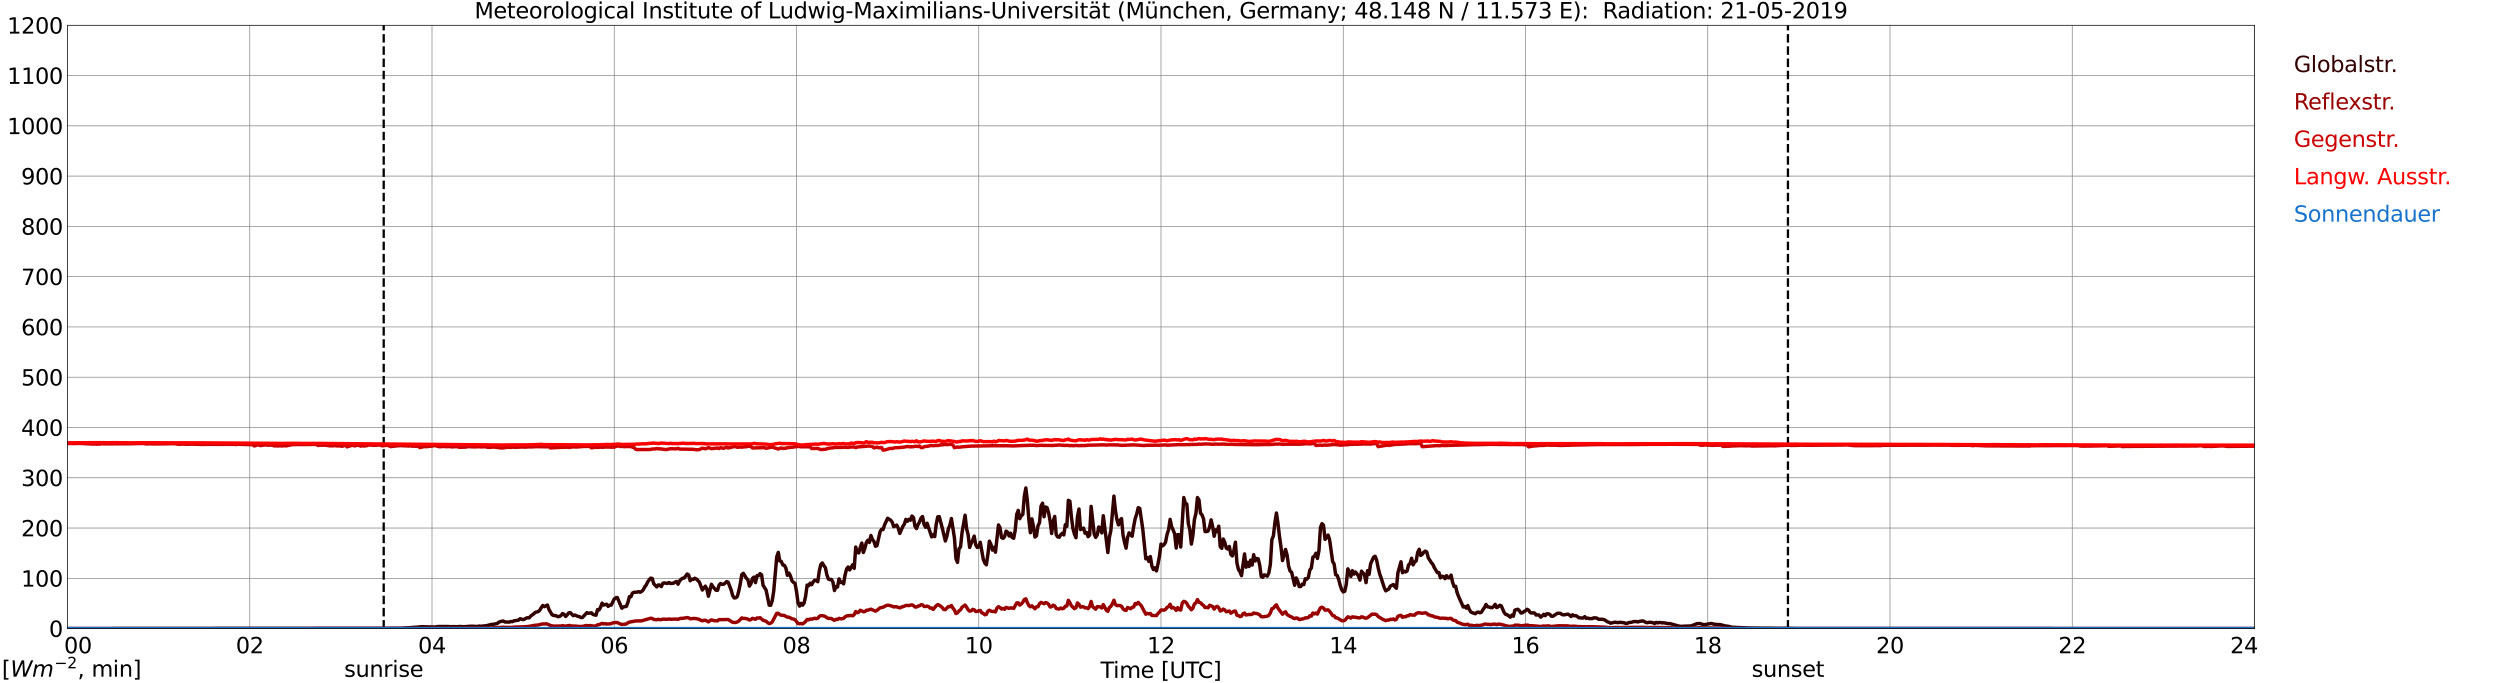 <?xml version="1.0" encoding="utf-8" standalone="no"?>
<!DOCTYPE svg PUBLIC "-//W3C//DTD SVG 1.1//EN"
  "http://www.w3.org/Graphics/SVG/1.1/DTD/svg11.dtd">
<svg xmlns:xlink="http://www.w3.org/1999/xlink" width="1085.4pt" height="296.64pt" viewBox="0 0 1085.4 296.64" xmlns="http://www.w3.org/2000/svg" version="1.1">
 <defs>
  <style type="text/css">*{stroke-linejoin: round; stroke-linecap: butt}</style>
 </defs>
 <g id="figure_1">
  <g id="patch_1">
   <path d="M 0 296.64 
L 1085.4 296.64 
L 1085.4 0 
L 0 0 
z
" style="fill: #ffffff"/>
  </g>
  <g id="axes_1">
   <g id="patch_2">
    <path d="M 29.306 272.909 
L 978.814 272.909 
L 978.814 10.976 
L 29.306 10.976 
z
" style="fill: #ffffff"/>
   </g>
   <g id="patch_3">
    <path d="M 978.814 272.909 
L 978.814 272.909 
L 978.814 10.976 
L 978.814 10.976 
z
" clip-path="url(#pd0690556b7)" style="fill: #d3d3d3; opacity: 0.25; stroke: #d3d3d3; stroke-linejoin: miter"/>
   </g>
   <g id="matplotlib.axis_1">
    <g id="xtick_1">
     <g id="line2d_1">
      <path d="M 29.306 272.909 
L 29.306 10.976 
" clip-path="url(#pd0690556b7)" style="fill: none; stroke: #808080; stroke-width: 0.3; stroke-linecap: square"/>
     </g>
     <g id="line2d_2"/>
     <g id="text_1">
      <!--    00 -->
      <g transform="translate(18.733 283.627) scale(0.095 -0.095)">
       <defs>
        <path id="DejaVuSans-20" transform="scale(0.016)"/>
        <path id="DejaVuSans-30" d="M 2034 4250 
Q 1547 4250 1301 3770 
Q 1056 3291 1056 2328 
Q 1056 1369 1301 889 
Q 1547 409 2034 409 
Q 2525 409 2770 889 
Q 3016 1369 3016 2328 
Q 3016 3291 2770 3770 
Q 2525 4250 2034 4250 
z
M 2034 4750 
Q 2819 4750 3233 4129 
Q 3647 3509 3647 2328 
Q 3647 1150 3233 529 
Q 2819 -91 2034 -91 
Q 1250 -91 836 529 
Q 422 1150 422 2328 
Q 422 3509 836 4129 
Q 1250 4750 2034 4750 
z
" transform="scale(0.016)"/>
       </defs>
       <use xlink:href="#DejaVuSans-20"/>
       <use xlink:href="#DejaVuSans-20" transform="translate(31.787 0)"/>
       <use xlink:href="#DejaVuSans-20" transform="translate(63.574 0)"/>
       <use xlink:href="#DejaVuSans-30" transform="translate(95.361 0)"/>
       <use xlink:href="#DejaVuSans-30" transform="translate(158.984 0)"/>
      </g>
     </g>
    </g>
    <g id="xtick_2">
     <g id="line2d_3">
      <path d="M 108.431 272.909 
L 108.431 10.976 
" clip-path="url(#pd0690556b7)" style="fill: none; stroke: #808080; stroke-width: 0.3; stroke-linecap: square"/>
     </g>
     <g id="line2d_4"/>
     <g id="text_2">
      <!-- 02 -->
      <g transform="translate(102.387 283.627) scale(0.095 -0.095)">
       <defs>
        <path id="DejaVuSans-32" d="M 1228 531 
L 3431 531 
L 3431 0 
L 469 0 
L 469 531 
Q 828 903 1448 1529 
Q 2069 2156 2228 2338 
Q 2531 2678 2651 2914 
Q 2772 3150 2772 3378 
Q 2772 3750 2511 3984 
Q 2250 4219 1831 4219 
Q 1534 4219 1204 4116 
Q 875 4013 500 3803 
L 500 4441 
Q 881 4594 1212 4672 
Q 1544 4750 1819 4750 
Q 2544 4750 2975 4387 
Q 3406 4025 3406 3419 
Q 3406 3131 3298 2873 
Q 3191 2616 2906 2266 
Q 2828 2175 2409 1742 
Q 1991 1309 1228 531 
z
" transform="scale(0.016)"/>
       </defs>
       <use xlink:href="#DejaVuSans-30"/>
       <use xlink:href="#DejaVuSans-32" transform="translate(63.623 0)"/>
      </g>
     </g>
    </g>
    <g id="xtick_3">
     <g id="line2d_5">
      <path d="M 187.557 272.909 
L 187.557 10.976 
" clip-path="url(#pd0690556b7)" style="fill: none; stroke: #808080; stroke-width: 0.3; stroke-linecap: square"/>
     </g>
     <g id="line2d_6"/>
     <g id="text_3">
      <!-- 04 -->
      <g transform="translate(181.513 283.627) scale(0.095 -0.095)">
       <defs>
        <path id="DejaVuSans-34" d="M 2419 4116 
L 825 1625 
L 2419 1625 
L 2419 4116 
z
M 2253 4666 
L 3047 4666 
L 3047 1625 
L 3713 1625 
L 3713 1100 
L 3047 1100 
L 3047 0 
L 2419 0 
L 2419 1100 
L 313 1100 
L 313 1709 
L 2253 4666 
z
" transform="scale(0.016)"/>
       </defs>
       <use xlink:href="#DejaVuSans-30"/>
       <use xlink:href="#DejaVuSans-34" transform="translate(63.623 0)"/>
      </g>
     </g>
    </g>
    <g id="xtick_4">
     <g id="line2d_7">
      <path d="M 266.683 272.909 
L 266.683 10.976 
" clip-path="url(#pd0690556b7)" style="fill: none; stroke: #808080; stroke-width: 0.3; stroke-linecap: square"/>
     </g>
     <g id="line2d_8"/>
     <g id="text_4">
      <!-- 06 -->
      <g transform="translate(260.638 283.627) scale(0.095 -0.095)">
       <defs>
        <path id="DejaVuSans-36" d="M 2113 2584 
Q 1688 2584 1439 2293 
Q 1191 2003 1191 1497 
Q 1191 994 1439 701 
Q 1688 409 2113 409 
Q 2538 409 2786 701 
Q 3034 994 3034 1497 
Q 3034 2003 2786 2293 
Q 2538 2584 2113 2584 
z
M 3366 4563 
L 3366 3988 
Q 3128 4100 2886 4159 
Q 2644 4219 2406 4219 
Q 1781 4219 1451 3797 
Q 1122 3375 1075 2522 
Q 1259 2794 1537 2939 
Q 1816 3084 2150 3084 
Q 2853 3084 3261 2657 
Q 3669 2231 3669 1497 
Q 3669 778 3244 343 
Q 2819 -91 2113 -91 
Q 1303 -91 875 529 
Q 447 1150 447 2328 
Q 447 3434 972 4092 
Q 1497 4750 2381 4750 
Q 2619 4750 2861 4703 
Q 3103 4656 3366 4563 
z
" transform="scale(0.016)"/>
       </defs>
       <use xlink:href="#DejaVuSans-30"/>
       <use xlink:href="#DejaVuSans-36" transform="translate(63.623 0)"/>
      </g>
     </g>
    </g>
    <g id="xtick_5">
     <g id="line2d_9">
      <path d="M 345.808 272.909 
L 345.808 10.976 
" clip-path="url(#pd0690556b7)" style="fill: none; stroke: #808080; stroke-width: 0.3; stroke-linecap: square"/>
     </g>
     <g id="line2d_10"/>
     <g id="text_5">
      <!-- 08 -->
      <g transform="translate(339.764 283.627) scale(0.095 -0.095)">
       <defs>
        <path id="DejaVuSans-38" d="M 2034 2216 
Q 1584 2216 1326 1975 
Q 1069 1734 1069 1313 
Q 1069 891 1326 650 
Q 1584 409 2034 409 
Q 2484 409 2743 651 
Q 3003 894 3003 1313 
Q 3003 1734 2745 1975 
Q 2488 2216 2034 2216 
z
M 1403 2484 
Q 997 2584 770 2862 
Q 544 3141 544 3541 
Q 544 4100 942 4425 
Q 1341 4750 2034 4750 
Q 2731 4750 3128 4425 
Q 3525 4100 3525 3541 
Q 3525 3141 3298 2862 
Q 3072 2584 2669 2484 
Q 3125 2378 3379 2068 
Q 3634 1759 3634 1313 
Q 3634 634 3220 271 
Q 2806 -91 2034 -91 
Q 1263 -91 848 271 
Q 434 634 434 1313 
Q 434 1759 690 2068 
Q 947 2378 1403 2484 
z
M 1172 3481 
Q 1172 3119 1398 2916 
Q 1625 2713 2034 2713 
Q 2441 2713 2670 2916 
Q 2900 3119 2900 3481 
Q 2900 3844 2670 4047 
Q 2441 4250 2034 4250 
Q 1625 4250 1398 4047 
Q 1172 3844 1172 3481 
z
" transform="scale(0.016)"/>
       </defs>
       <use xlink:href="#DejaVuSans-30"/>
       <use xlink:href="#DejaVuSans-38" transform="translate(63.623 0)"/>
      </g>
     </g>
    </g>
    <g id="xtick_6">
     <g id="line2d_11">
      <path d="M 424.934 272.909 
L 424.934 10.976 
" clip-path="url(#pd0690556b7)" style="fill: none; stroke: #808080; stroke-width: 0.3; stroke-linecap: square"/>
     </g>
     <g id="line2d_12"/>
     <g id="text_6">
      <!-- 10 -->
      <g transform="translate(418.89 283.627) scale(0.095 -0.095)">
       <defs>
        <path id="DejaVuSans-31" d="M 794 531 
L 1825 531 
L 1825 4091 
L 703 3866 
L 703 4441 
L 1819 4666 
L 2450 4666 
L 2450 531 
L 3481 531 
L 3481 0 
L 794 0 
L 794 531 
z
" transform="scale(0.016)"/>
       </defs>
       <use xlink:href="#DejaVuSans-31"/>
       <use xlink:href="#DejaVuSans-30" transform="translate(63.623 0)"/>
      </g>
     </g>
    </g>
    <g id="xtick_7">
     <g id="line2d_13">
      <path d="M 504.06 272.909 
L 504.06 10.976 
" clip-path="url(#pd0690556b7)" style="fill: none; stroke: #808080; stroke-width: 0.3; stroke-linecap: square"/>
     </g>
     <g id="line2d_14"/>
     <g id="text_7">
      <!-- 12 -->
      <g transform="translate(498.015 283.627) scale(0.095 -0.095)">
       <use xlink:href="#DejaVuSans-31"/>
       <use xlink:href="#DejaVuSans-32" transform="translate(63.623 0)"/>
      </g>
     </g>
    </g>
    <g id="xtick_8">
     <g id="line2d_15">
      <path d="M 583.185 272.909 
L 583.185 10.976 
" clip-path="url(#pd0690556b7)" style="fill: none; stroke: #808080; stroke-width: 0.3; stroke-linecap: square"/>
     </g>
     <g id="line2d_16"/>
     <g id="text_8">
      <!-- 14 -->
      <g transform="translate(577.141 283.627) scale(0.095 -0.095)">
       <use xlink:href="#DejaVuSans-31"/>
       <use xlink:href="#DejaVuSans-34" transform="translate(63.623 0)"/>
      </g>
     </g>
    </g>
    <g id="xtick_9">
     <g id="line2d_17">
      <path d="M 662.311 272.909 
L 662.311 10.976 
" clip-path="url(#pd0690556b7)" style="fill: none; stroke: #808080; stroke-width: 0.3; stroke-linecap: square"/>
     </g>
     <g id="line2d_18"/>
     <g id="text_9">
      <!-- 16 -->
      <g transform="translate(656.267 283.627) scale(0.095 -0.095)">
       <use xlink:href="#DejaVuSans-31"/>
       <use xlink:href="#DejaVuSans-36" transform="translate(63.623 0)"/>
      </g>
     </g>
    </g>
    <g id="xtick_10">
     <g id="line2d_19">
      <path d="M 741.437 272.909 
L 741.437 10.976 
" clip-path="url(#pd0690556b7)" style="fill: none; stroke: #808080; stroke-width: 0.3; stroke-linecap: square"/>
     </g>
     <g id="line2d_20"/>
     <g id="text_10">
      <!-- 18 -->
      <g transform="translate(735.392 283.627) scale(0.095 -0.095)">
       <use xlink:href="#DejaVuSans-31"/>
       <use xlink:href="#DejaVuSans-38" transform="translate(63.623 0)"/>
      </g>
     </g>
    </g>
    <g id="xtick_11">
     <g id="line2d_21">
      <path d="M 820.562 272.909 
L 820.562 10.976 
" clip-path="url(#pd0690556b7)" style="fill: none; stroke: #808080; stroke-width: 0.3; stroke-linecap: square"/>
     </g>
     <g id="line2d_22"/>
     <g id="text_11">
      <!-- 20 -->
      <g transform="translate(814.518 283.627) scale(0.095 -0.095)">
       <use xlink:href="#DejaVuSans-32"/>
       <use xlink:href="#DejaVuSans-30" transform="translate(63.623 0)"/>
      </g>
     </g>
    </g>
    <g id="xtick_12">
     <g id="line2d_23">
      <path d="M 899.688 272.909 
L 899.688 10.976 
" clip-path="url(#pd0690556b7)" style="fill: none; stroke: #808080; stroke-width: 0.3; stroke-linecap: square"/>
     </g>
     <g id="line2d_24"/>
     <g id="text_12">
      <!-- 22 -->
      <g transform="translate(893.644 283.627) scale(0.095 -0.095)">
       <use xlink:href="#DejaVuSans-32"/>
       <use xlink:href="#DejaVuSans-32" transform="translate(63.623 0)"/>
      </g>
     </g>
    </g>
    <g id="xtick_13">
     <g id="line2d_25">
      <path d="M 978.814 272.909 
L 978.814 10.976 
" clip-path="url(#pd0690556b7)" style="fill: none; stroke: #808080; stroke-width: 0.3; stroke-linecap: square"/>
     </g>
     <g id="line2d_26"/>
     <g id="text_13">
      <!-- 24    -->
      <g transform="translate(968.241 283.627) scale(0.095 -0.095)">
       <use xlink:href="#DejaVuSans-32"/>
       <use xlink:href="#DejaVuSans-34" transform="translate(63.623 0)"/>
       <use xlink:href="#DejaVuSans-20" transform="translate(127.246 0)"/>
       <use xlink:href="#DejaVuSans-20" transform="translate(159.033 0)"/>
       <use xlink:href="#DejaVuSans-20" transform="translate(190.82 0)"/>
      </g>
     </g>
    </g>
    <g id="text_14">
     <!-- Time [UTC] -->
     <g transform="translate(477.806 294.322) scale(0.095 -0.095)">
      <defs>
       <path id="DejaVuSans-54" d="M -19 4666 
L 3928 4666 
L 3928 4134 
L 2272 4134 
L 2272 0 
L 1638 0 
L 1638 4134 
L -19 4134 
L -19 4666 
z
" transform="scale(0.016)"/>
       <path id="DejaVuSans-69" d="M 603 3500 
L 1178 3500 
L 1178 0 
L 603 0 
L 603 3500 
z
M 603 4863 
L 1178 4863 
L 1178 4134 
L 603 4134 
L 603 4863 
z
" transform="scale(0.016)"/>
       <path id="DejaVuSans-6d" d="M 3328 2828 
Q 3544 3216 3844 3400 
Q 4144 3584 4550 3584 
Q 5097 3584 5394 3201 
Q 5691 2819 5691 2113 
L 5691 0 
L 5113 0 
L 5113 2094 
Q 5113 2597 4934 2840 
Q 4756 3084 4391 3084 
Q 3944 3084 3684 2787 
Q 3425 2491 3425 1978 
L 3425 0 
L 2847 0 
L 2847 2094 
Q 2847 2600 2669 2842 
Q 2491 3084 2119 3084 
Q 1678 3084 1418 2786 
Q 1159 2488 1159 1978 
L 1159 0 
L 581 0 
L 581 3500 
L 1159 3500 
L 1159 2956 
Q 1356 3278 1631 3431 
Q 1906 3584 2284 3584 
Q 2666 3584 2933 3390 
Q 3200 3197 3328 2828 
z
" transform="scale(0.016)"/>
       <path id="DejaVuSans-65" d="M 3597 1894 
L 3597 1613 
L 953 1613 
Q 991 1019 1311 708 
Q 1631 397 2203 397 
Q 2534 397 2845 478 
Q 3156 559 3463 722 
L 3463 178 
Q 3153 47 2828 -22 
Q 2503 -91 2169 -91 
Q 1331 -91 842 396 
Q 353 884 353 1716 
Q 353 2575 817 3079 
Q 1281 3584 2069 3584 
Q 2775 3584 3186 3129 
Q 3597 2675 3597 1894 
z
M 3022 2063 
Q 3016 2534 2758 2815 
Q 2500 3097 2075 3097 
Q 1594 3097 1305 2825 
Q 1016 2553 972 2059 
L 3022 2063 
z
" transform="scale(0.016)"/>
       <path id="DejaVuSans-5b" d="M 550 4863 
L 1875 4863 
L 1875 4416 
L 1125 4416 
L 1125 -397 
L 1875 -397 
L 1875 -844 
L 550 -844 
L 550 4863 
z
" transform="scale(0.016)"/>
       <path id="DejaVuSans-55" d="M 556 4666 
L 1191 4666 
L 1191 1831 
Q 1191 1081 1462 751 
Q 1734 422 2344 422 
Q 2950 422 3222 751 
Q 3494 1081 3494 1831 
L 3494 4666 
L 4128 4666 
L 4128 1753 
Q 4128 841 3676 375 
Q 3225 -91 2344 -91 
Q 1459 -91 1007 375 
Q 556 841 556 1753 
L 556 4666 
z
" transform="scale(0.016)"/>
       <path id="DejaVuSans-43" d="M 4122 4306 
L 4122 3641 
Q 3803 3938 3442 4084 
Q 3081 4231 2675 4231 
Q 1875 4231 1450 3742 
Q 1025 3253 1025 2328 
Q 1025 1406 1450 917 
Q 1875 428 2675 428 
Q 3081 428 3442 575 
Q 3803 722 4122 1019 
L 4122 359 
Q 3791 134 3420 21 
Q 3050 -91 2638 -91 
Q 1578 -91 968 557 
Q 359 1206 359 2328 
Q 359 3453 968 4101 
Q 1578 4750 2638 4750 
Q 3056 4750 3426 4639 
Q 3797 4528 4122 4306 
z
" transform="scale(0.016)"/>
       <path id="DejaVuSans-5d" d="M 1947 4863 
L 1947 -844 
L 622 -844 
L 622 -397 
L 1369 -397 
L 1369 4416 
L 622 4416 
L 622 4863 
L 1947 4863 
z
" transform="scale(0.016)"/>
      </defs>
      <use xlink:href="#DejaVuSans-54"/>
      <use xlink:href="#DejaVuSans-69" transform="translate(57.959 0)"/>
      <use xlink:href="#DejaVuSans-6d" transform="translate(85.742 0)"/>
      <use xlink:href="#DejaVuSans-65" transform="translate(183.154 0)"/>
      <use xlink:href="#DejaVuSans-20" transform="translate(244.678 0)"/>
      <use xlink:href="#DejaVuSans-5b" transform="translate(276.465 0)"/>
      <use xlink:href="#DejaVuSans-55" transform="translate(315.479 0)"/>
      <use xlink:href="#DejaVuSans-54" transform="translate(388.672 0)"/>
      <use xlink:href="#DejaVuSans-43" transform="translate(443.881 0)"/>
      <use xlink:href="#DejaVuSans-5d" transform="translate(513.705 0)"/>
     </g>
    </g>
   </g>
   <g id="matplotlib.axis_2">
    <g id="ytick_1">
     <g id="line2d_27">
      <path d="M 29.306 272.909 
L 978.814 272.909 
" clip-path="url(#pd0690556b7)" style="fill: none; stroke: #808080; stroke-width: 0.3; stroke-linecap: square"/>
     </g>
     <g id="line2d_28"/>
     <g id="text_15">
      <!-- 0 -->
      <g transform="translate(21.261 276.518) scale(0.095 -0.095)">
       <use xlink:href="#DejaVuSans-30"/>
      </g>
     </g>
    </g>
    <g id="ytick_2">
     <g id="line2d_29">
      <path d="M 29.306 251.081 
L 978.814 251.081 
" clip-path="url(#pd0690556b7)" style="fill: none; stroke: #808080; stroke-width: 0.3; stroke-linecap: square"/>
     </g>
     <g id="line2d_30"/>
     <g id="text_16">
      <!-- 100 -->
      <g transform="translate(9.173 254.69) scale(0.095 -0.095)">
       <use xlink:href="#DejaVuSans-31"/>
       <use xlink:href="#DejaVuSans-30" transform="translate(63.623 0)"/>
       <use xlink:href="#DejaVuSans-30" transform="translate(127.246 0)"/>
      </g>
     </g>
    </g>
    <g id="ytick_3">
     <g id="line2d_31">
      <path d="M 29.306 229.253 
L 978.814 229.253 
" clip-path="url(#pd0690556b7)" style="fill: none; stroke: #808080; stroke-width: 0.3; stroke-linecap: square"/>
     </g>
     <g id="line2d_32"/>
     <g id="text_17">
      <!-- 200 -->
      <g transform="translate(9.173 232.863) scale(0.095 -0.095)">
       <use xlink:href="#DejaVuSans-32"/>
       <use xlink:href="#DejaVuSans-30" transform="translate(63.623 0)"/>
       <use xlink:href="#DejaVuSans-30" transform="translate(127.246 0)"/>
      </g>
     </g>
    </g>
    <g id="ytick_4">
     <g id="line2d_33">
      <path d="M 29.306 207.426 
L 978.814 207.426 
" clip-path="url(#pd0690556b7)" style="fill: none; stroke: #808080; stroke-width: 0.3; stroke-linecap: square"/>
     </g>
     <g id="line2d_34"/>
     <g id="text_18">
      <!-- 300 -->
      <g transform="translate(9.173 211.035) scale(0.095 -0.095)">
       <defs>
        <path id="DejaVuSans-33" d="M 2597 2516 
Q 3050 2419 3304 2112 
Q 3559 1806 3559 1356 
Q 3559 666 3084 287 
Q 2609 -91 1734 -91 
Q 1441 -91 1130 -33 
Q 819 25 488 141 
L 488 750 
Q 750 597 1062 519 
Q 1375 441 1716 441 
Q 2309 441 2620 675 
Q 2931 909 2931 1356 
Q 2931 1769 2642 2001 
Q 2353 2234 1838 2234 
L 1294 2234 
L 1294 2753 
L 1863 2753 
Q 2328 2753 2575 2939 
Q 2822 3125 2822 3475 
Q 2822 3834 2567 4026 
Q 2313 4219 1838 4219 
Q 1578 4219 1281 4162 
Q 984 4106 628 3988 
L 628 4550 
Q 988 4650 1302 4700 
Q 1616 4750 1894 4750 
Q 2613 4750 3031 4423 
Q 3450 4097 3450 3541 
Q 3450 3153 3228 2886 
Q 3006 2619 2597 2516 
z
" transform="scale(0.016)"/>
       </defs>
       <use xlink:href="#DejaVuSans-33"/>
       <use xlink:href="#DejaVuSans-30" transform="translate(63.623 0)"/>
       <use xlink:href="#DejaVuSans-30" transform="translate(127.246 0)"/>
      </g>
     </g>
    </g>
    <g id="ytick_5">
     <g id="line2d_35">
      <path d="M 29.306 185.598 
L 978.814 185.598 
" clip-path="url(#pd0690556b7)" style="fill: none; stroke: #808080; stroke-width: 0.3; stroke-linecap: square"/>
     </g>
     <g id="line2d_36"/>
     <g id="text_19">
      <!-- 400 -->
      <g transform="translate(9.173 189.207) scale(0.095 -0.095)">
       <use xlink:href="#DejaVuSans-34"/>
       <use xlink:href="#DejaVuSans-30" transform="translate(63.623 0)"/>
       <use xlink:href="#DejaVuSans-30" transform="translate(127.246 0)"/>
      </g>
     </g>
    </g>
    <g id="ytick_6">
     <g id="line2d_37">
      <path d="M 29.306 163.77 
L 978.814 163.77 
" clip-path="url(#pd0690556b7)" style="fill: none; stroke: #808080; stroke-width: 0.3; stroke-linecap: square"/>
     </g>
     <g id="line2d_38"/>
     <g id="text_20">
      <!-- 500 -->
      <g transform="translate(9.173 167.379) scale(0.095 -0.095)">
       <defs>
        <path id="DejaVuSans-35" d="M 691 4666 
L 3169 4666 
L 3169 4134 
L 1269 4134 
L 1269 2991 
Q 1406 3038 1543 3061 
Q 1681 3084 1819 3084 
Q 2600 3084 3056 2656 
Q 3513 2228 3513 1497 
Q 3513 744 3044 326 
Q 2575 -91 1722 -91 
Q 1428 -91 1123 -41 
Q 819 9 494 109 
L 494 744 
Q 775 591 1075 516 
Q 1375 441 1709 441 
Q 2250 441 2565 725 
Q 2881 1009 2881 1497 
Q 2881 1984 2565 2268 
Q 2250 2553 1709 2553 
Q 1456 2553 1204 2497 
Q 953 2441 691 2322 
L 691 4666 
z
" transform="scale(0.016)"/>
       </defs>
       <use xlink:href="#DejaVuSans-35"/>
       <use xlink:href="#DejaVuSans-30" transform="translate(63.623 0)"/>
       <use xlink:href="#DejaVuSans-30" transform="translate(127.246 0)"/>
      </g>
     </g>
    </g>
    <g id="ytick_7">
     <g id="line2d_39">
      <path d="M 29.306 141.942 
L 978.814 141.942 
" clip-path="url(#pd0690556b7)" style="fill: none; stroke: #808080; stroke-width: 0.3; stroke-linecap: square"/>
     </g>
     <g id="line2d_40"/>
     <g id="text_21">
      <!-- 600 -->
      <g transform="translate(9.173 145.551) scale(0.095 -0.095)">
       <use xlink:href="#DejaVuSans-36"/>
       <use xlink:href="#DejaVuSans-30" transform="translate(63.623 0)"/>
       <use xlink:href="#DejaVuSans-30" transform="translate(127.246 0)"/>
      </g>
     </g>
    </g>
    <g id="ytick_8">
     <g id="line2d_41">
      <path d="M 29.306 120.114 
L 978.814 120.114 
" clip-path="url(#pd0690556b7)" style="fill: none; stroke: #808080; stroke-width: 0.3; stroke-linecap: square"/>
     </g>
     <g id="line2d_42"/>
     <g id="text_22">
      <!-- 700 -->
      <g transform="translate(9.173 123.724) scale(0.095 -0.095)">
       <defs>
        <path id="DejaVuSans-37" d="M 525 4666 
L 3525 4666 
L 3525 4397 
L 1831 0 
L 1172 0 
L 2766 4134 
L 525 4134 
L 525 4666 
z
" transform="scale(0.016)"/>
       </defs>
       <use xlink:href="#DejaVuSans-37"/>
       <use xlink:href="#DejaVuSans-30" transform="translate(63.623 0)"/>
       <use xlink:href="#DejaVuSans-30" transform="translate(127.246 0)"/>
      </g>
     </g>
    </g>
    <g id="ytick_9">
     <g id="line2d_43">
      <path d="M 29.306 98.287 
L 978.814 98.287 
" clip-path="url(#pd0690556b7)" style="fill: none; stroke: #808080; stroke-width: 0.3; stroke-linecap: square"/>
     </g>
     <g id="line2d_44"/>
     <g id="text_23">
      <!-- 800 -->
      <g transform="translate(9.173 101.896) scale(0.095 -0.095)">
       <use xlink:href="#DejaVuSans-38"/>
       <use xlink:href="#DejaVuSans-30" transform="translate(63.623 0)"/>
       <use xlink:href="#DejaVuSans-30" transform="translate(127.246 0)"/>
      </g>
     </g>
    </g>
    <g id="ytick_10">
     <g id="line2d_45">
      <path d="M 29.306 76.459 
L 978.814 76.459 
" clip-path="url(#pd0690556b7)" style="fill: none; stroke: #808080; stroke-width: 0.3; stroke-linecap: square"/>
     </g>
     <g id="line2d_46"/>
     <g id="text_24">
      <!-- 900 -->
      <g transform="translate(9.173 80.068) scale(0.095 -0.095)">
       <defs>
        <path id="DejaVuSans-39" d="M 703 97 
L 703 672 
Q 941 559 1184 500 
Q 1428 441 1663 441 
Q 2288 441 2617 861 
Q 2947 1281 2994 2138 
Q 2813 1869 2534 1725 
Q 2256 1581 1919 1581 
Q 1219 1581 811 2004 
Q 403 2428 403 3163 
Q 403 3881 828 4315 
Q 1253 4750 1959 4750 
Q 2769 4750 3195 4129 
Q 3622 3509 3622 2328 
Q 3622 1225 3098 567 
Q 2575 -91 1691 -91 
Q 1453 -91 1209 -44 
Q 966 3 703 97 
z
M 1959 2075 
Q 2384 2075 2632 2365 
Q 2881 2656 2881 3163 
Q 2881 3666 2632 3958 
Q 2384 4250 1959 4250 
Q 1534 4250 1286 3958 
Q 1038 3666 1038 3163 
Q 1038 2656 1286 2365 
Q 1534 2075 1959 2075 
z
" transform="scale(0.016)"/>
       </defs>
       <use xlink:href="#DejaVuSans-39"/>
       <use xlink:href="#DejaVuSans-30" transform="translate(63.623 0)"/>
       <use xlink:href="#DejaVuSans-30" transform="translate(127.246 0)"/>
      </g>
     </g>
    </g>
    <g id="ytick_11">
     <g id="line2d_47">
      <path d="M 29.306 54.631 
L 978.814 54.631 
" clip-path="url(#pd0690556b7)" style="fill: none; stroke: #808080; stroke-width: 0.3; stroke-linecap: square"/>
     </g>
     <g id="line2d_48"/>
     <g id="text_25">
      <!-- 1000 -->
      <g transform="translate(3.128 58.24) scale(0.095 -0.095)">
       <use xlink:href="#DejaVuSans-31"/>
       <use xlink:href="#DejaVuSans-30" transform="translate(63.623 0)"/>
       <use xlink:href="#DejaVuSans-30" transform="translate(127.246 0)"/>
       <use xlink:href="#DejaVuSans-30" transform="translate(190.869 0)"/>
      </g>
     </g>
    </g>
    <g id="ytick_12">
     <g id="line2d_49">
      <path d="M 29.306 32.803 
L 978.814 32.803 
" clip-path="url(#pd0690556b7)" style="fill: none; stroke: #808080; stroke-width: 0.3; stroke-linecap: square"/>
     </g>
     <g id="line2d_50"/>
     <g id="text_26">
      <!-- 1100 -->
      <g transform="translate(3.128 36.413) scale(0.095 -0.095)">
       <use xlink:href="#DejaVuSans-31"/>
       <use xlink:href="#DejaVuSans-31" transform="translate(63.623 0)"/>
       <use xlink:href="#DejaVuSans-30" transform="translate(127.246 0)"/>
       <use xlink:href="#DejaVuSans-30" transform="translate(190.869 0)"/>
      </g>
     </g>
    </g>
    <g id="ytick_13">
     <g id="line2d_51">
      <path d="M 29.306 10.976 
L 978.814 10.976 
" clip-path="url(#pd0690556b7)" style="fill: none; stroke: #808080; stroke-width: 0.3; stroke-linecap: square"/>
     </g>
     <g id="line2d_52"/>
     <g id="text_27">
      <!-- 1200 -->
      <g transform="translate(3.128 14.585) scale(0.095 -0.095)">
       <use xlink:href="#DejaVuSans-31"/>
       <use xlink:href="#DejaVuSans-32" transform="translate(63.623 0)"/>
       <use xlink:href="#DejaVuSans-30" transform="translate(127.246 0)"/>
       <use xlink:href="#DejaVuSans-30" transform="translate(190.869 0)"/>
      </g>
     </g>
    </g>
   </g>
   <g id="line2d_53">
    <path d="M 166.589 272.909 
L 166.589 10.976 
" clip-path="url(#pd0690556b7)" style="fill: none; stroke-dasharray: 3.7,1.6; stroke-dashoffset: 0; stroke: #000000"/>
   </g>
   <g id="line2d_54">
    <path d="M 776.252 272.909 
L 776.252 10.976 
" clip-path="url(#pd0690556b7)" style="fill: none; stroke-dasharray: 3.7,1.6; stroke-dashoffset: 0; stroke: #000000"/>
   </g>
   <g id="line2d_55">
    <path d="M 29.306 272.909 
L 168.435 272.817 
L 169.754 272.776 
L 171.073 272.797 
L 172.391 272.756 
L 173.71 272.797 
L 181.623 272.239 
L 182.941 272.095 
L 188.876 272.219 
L 190.195 272.012 
L 193.492 272.012 
L 194.81 272.012 
L 195.47 272.095 
L 196.788 272.053 
L 198.767 272.095 
L 199.426 271.99 
L 201.404 272.095 
L 204.042 271.909 
L 205.36 271.909 
L 206.679 271.97 
L 207.339 271.99 
L 207.998 271.804 
L 208.657 271.909 
L 211.295 271.638 
L 213.273 271.101 
L 213.932 271.101 
L 215.91 270.689 
L 216.57 270.11 
L 217.889 269.696 
L 218.548 269.635 
L 219.207 270.047 
L 221.186 270.069 
L 221.845 269.82 
L 222.504 269.903 
L 223.164 269.532 
L 225.142 269.242 
L 225.801 268.622 
L 227.12 269.034 
L 227.779 268.788 
L 228.439 268.373 
L 229.098 268.187 
L 229.757 268.229 
L 230.417 267.443 
L 231.736 266.494 
L 232.395 265.852 
L 233.714 265.52 
L 234.373 264.881 
L 235.033 263.743 
L 235.692 262.875 
L 236.351 263.392 
L 237.67 262.669 
L 238.329 264.59 
L 239.648 266.845 
L 240.308 267.216 
L 240.967 267.236 
L 241.626 267.423 
L 242.286 267.753 
L 242.945 267.609 
L 243.604 267.175 
L 244.264 266.369 
L 244.923 266.721 
L 245.583 267.65 
L 246.242 266.967 
L 246.901 266.101 
L 247.561 265.976 
L 248.88 267.299 
L 249.539 267.009 
L 250.858 267.587 
L 251.517 267.692 
L 252.176 268.105 
L 252.836 268.126 
L 254.814 265.976 
L 255.473 266.286 
L 256.792 266.059 
L 257.451 266.782 
L 258.77 267.114 
L 259.43 264.673 
L 260.089 264.798 
L 260.748 263.619 
L 261.408 261.862 
L 262.067 262.689 
L 263.386 262.338 
L 264.045 263.267 
L 264.705 262.731 
L 265.364 262.731 
L 266.683 260.044 
L 267.342 259.548 
L 268.002 259.424 
L 269.98 264.053 
L 270.639 263.516 
L 271.958 263.248 
L 272.617 261.532 
L 273.277 259.031 
L 273.936 259.072 
L 274.595 257.481 
L 275.255 257.149 
L 276.573 257.088 
L 277.233 256.861 
L 277.892 257.13 
L 278.552 256.798 
L 279.211 256.158 
L 279.87 254.897 
L 280.53 254.028 
L 281.189 252.685 
L 281.849 251.734 
L 282.508 251.011 
L 283.167 251.155 
L 283.827 253.43 
L 285.145 254.814 
L 285.805 253.967 
L 286.464 254.028 
L 287.124 254.67 
L 287.783 253.222 
L 288.442 253.098 
L 289.761 253.305 
L 290.42 252.912 
L 291.08 253.347 
L 291.739 253.222 
L 292.399 253.222 
L 293.058 252.746 
L 293.717 252.458 
L 294.377 253.635 
L 295.036 252.229 
L 295.696 251.507 
L 296.355 251.031 
L 297.014 250.989 
L 298.333 249.213 
L 298.992 249.647 
L 299.652 252.148 
L 300.311 251.424 
L 300.971 251.568 
L 301.63 251.053 
L 302.289 251.363 
L 303.608 252.664 
L 304.927 256.158 
L 306.246 254.484 
L 306.905 255.765 
L 307.564 258.865 
L 308.883 253.676 
L 309.543 254.731 
L 310.861 256.261 
L 311.521 256.302 
L 312.18 254.091 
L 312.839 253.325 
L 313.499 253.698 
L 314.158 253.657 
L 314.818 253.161 
L 315.477 252.5 
L 316.136 252.768 
L 317.455 256.2 
L 318.114 258.618 
L 318.774 259.59 
L 319.433 259.548 
L 320.093 259.009 
L 320.752 256.571 
L 321.411 253.43 
L 322.071 249.44 
L 322.73 248.903 
L 324.049 251.094 
L 324.708 251.692 
L 325.368 254.462 
L 326.027 253.43 
L 326.686 251.136 
L 327.346 250.555 
L 328.005 252.954 
L 328.665 249.915 
L 329.324 249.935 
L 329.983 249.047 
L 330.643 249.564 
L 331.302 254.133 
L 332.621 256.219 
L 333.94 262.711 
L 334.599 262.792 
L 335.258 260.829 
L 335.918 256.612 
L 337.236 241.73 
L 337.896 239.829 
L 338.555 243.57 
L 339.215 243.775 
L 339.874 245.286 
L 340.533 245.408 
L 341.193 246.628 
L 341.852 249.771 
L 342.512 248.778 
L 343.171 249.998 
L 343.83 252.148 
L 344.49 252.851 
L 345.149 253.222 
L 345.808 256.756 
L 346.468 261.676 
L 347.127 263.143 
L 347.787 261.945 
L 348.446 262.752 
L 349.105 261.801 
L 349.765 258.865 
L 350.424 254.008 
L 351.083 254.296 
L 351.743 253.181 
L 352.402 253.842 
L 353.062 252.622 
L 353.721 251.9 
L 354.38 251.983 
L 355.04 252.561 
L 355.699 247.973 
L 356.359 245.057 
L 357.018 244.417 
L 357.677 245.574 
L 358.337 246.401 
L 358.996 249.564 
L 359.655 251.404 
L 360.315 251.631 
L 360.974 251.568 
L 361.634 252.768 
L 362.293 256.385 
L 362.952 254.67 
L 363.612 254.855 
L 364.271 251.341 
L 364.93 252.891 
L 365.59 252.644 
L 366.249 253.491 
L 366.909 249.564 
L 367.568 247.021 
L 368.227 246.174 
L 368.887 247.434 
L 370.206 245.161 
L 370.865 246.753 
L 371.524 237.513 
L 372.184 239.807 
L 372.843 240.056 
L 373.502 237.615 
L 374.162 235.778 
L 374.821 239.87 
L 375.481 238.072 
L 376.14 235.487 
L 376.799 234.557 
L 377.459 235.487 
L 378.118 232.49 
L 378.777 234.247 
L 379.437 235.053 
L 380.096 237.161 
L 380.756 236.852 
L 382.074 230.899 
L 382.734 229.782 
L 383.393 229.886 
L 384.053 227.861 
L 385.371 225.008 
L 386.69 225.855 
L 387.349 226.66 
L 388.009 228.666 
L 389.328 227.983 
L 389.987 229.327 
L 390.646 231.602 
L 391.965 228.583 
L 392.624 227.551 
L 393.284 225.503 
L 393.943 226.309 
L 394.603 225.442 
L 395.262 225.877 
L 395.921 224.056 
L 396.581 224.656 
L 397.24 228.5 
L 397.899 229.493 
L 398.559 227.797 
L 399.218 226.619 
L 399.878 224.903 
L 400.537 224.263 
L 401.196 227.756 
L 401.856 228.935 
L 402.515 227.177 
L 404.493 233.088 
L 405.153 232.097 
L 405.812 232.986 
L 406.471 227.631 
L 407.131 224.388 
L 407.79 224.305 
L 409.109 229.327 
L 410.428 234.867 
L 411.087 232.842 
L 411.746 229.596 
L 412.406 227.983 
L 413.065 225.132 
L 414.384 233.606 
L 415.043 242.557 
L 415.703 244.168 
L 416.362 238.216 
L 417.022 237.513 
L 417.681 231.209 
L 419 223.685 
L 419.659 229.513 
L 420.318 232.139 
L 420.978 237.679 
L 421.637 235.922 
L 422.297 234.536 
L 422.956 232.778 
L 423.615 236.542 
L 424.275 237.679 
L 424.934 237.41 
L 425.593 235.446 
L 426.912 242.867 
L 427.572 244.458 
L 428.231 245.222 
L 428.89 240.82 
L 429.55 234.95 
L 430.209 236.315 
L 430.869 238.816 
L 431.528 237.615 
L 432.187 239.746 
L 433.506 227.902 
L 434.165 229.1 
L 434.825 233.359 
L 435.484 233.752 
L 436.144 233.027 
L 436.803 230.589 
L 437.462 231.043 
L 438.122 232.717 
L 438.781 231.497 
L 439.44 233.359 
L 440.1 233.689 
L 440.759 230.216 
L 441.419 223.312 
L 442.078 221.596 
L 442.737 225.193 
L 443.397 223.89 
L 444.056 223.395 
L 444.716 215.519 
L 445.375 211.861 
L 446.034 217.381 
L 446.694 225.73 
L 447.353 231.292 
L 448.012 225.276 
L 448.672 228.522 
L 449.331 233.171 
L 449.991 232.615 
L 450.65 228.295 
L 451.309 226.95 
L 451.969 219.778 
L 452.628 218.475 
L 453.287 224.346 
L 453.947 220.11 
L 454.606 220.42 
L 455.266 222.714 
L 455.925 226.267 
L 456.584 231.622 
L 457.244 226.475 
L 457.903 224.222 
L 458.563 232.097 
L 459.222 233.11 
L 459.881 233.235 
L 460.541 232.139 
L 461.2 231.539 
L 461.859 232.242 
L 462.519 227.797 
L 463.178 228.5 
L 463.838 217.215 
L 464.497 217.608 
L 465.156 224.366 
L 465.816 229.43 
L 466.475 231.89 
L 467.134 233.44 
L 467.794 224.242 
L 468.453 220.998 
L 469.113 229.906 
L 470.431 229.286 
L 471.091 231.519 
L 471.75 231.187 
L 472.409 233.008 
L 473.069 232.324 
L 473.728 219.861 
L 475.047 231.849 
L 475.706 233.318 
L 476.366 232.263 
L 477.025 228.81 
L 477.685 229.225 
L 478.344 231.373 
L 479.003 223.912 
L 480.981 239.89 
L 481.641 233.359 
L 482.3 230.238 
L 483.619 215.395 
L 484.278 221.638 
L 484.938 225.669 
L 485.597 227.88 
L 486.256 225.916 
L 486.916 225.152 
L 487.575 232.283 
L 488.235 235.507 
L 488.894 237.989 
L 489.553 233.296 
L 490.213 231.353 
L 490.872 232.222 
L 491.532 232.8 
L 492.191 228.583 
L 492.85 225.174 
L 493.51 223.187 
L 494.169 220.42 
L 494.828 220.708 
L 496.147 229.74 
L 497.466 242.618 
L 498.125 242.081 
L 498.785 243.734 
L 499.444 241.647 
L 500.103 245.781 
L 500.763 247.27 
L 501.422 246.526 
L 502.082 247.868 
L 502.741 244.893 
L 503.4 241.379 
L 504.06 236.21 
L 504.719 236.996 
L 505.379 236.459 
L 506.038 235.385 
L 506.697 231.995 
L 507.357 229.989 
L 508.016 225.503 
L 508.675 228.708 
L 509.335 230.113 
L 509.994 231.829 
L 510.654 237.925 
L 511.313 232.097 
L 511.972 232.159 
L 512.632 237.493 
L 513.95 216.017 
L 514.61 218.394 
L 515.269 218.868 
L 515.929 227.322 
L 516.588 230.072 
L 517.247 236.21 
L 517.907 232.427 
L 518.566 225.525 
L 519.226 222.877 
L 519.885 216.017 
L 520.544 217.03 
L 521.204 222.797 
L 521.863 223.539 
L 522.522 225.254 
L 523.182 230.775 
L 523.841 230.794 
L 524.501 230.567 
L 525.16 228.832 
L 525.819 225.711 
L 526.479 228.583 
L 527.138 232.82 
L 527.797 230.05 
L 528.457 230.775 
L 529.116 228.459 
L 529.776 237.306 
L 530.435 238.072 
L 531.094 234.02 
L 531.754 235.446 
L 532.413 238.008 
L 533.073 238.36 
L 533.732 237.264 
L 534.391 240.737 
L 535.051 241.357 
L 535.71 239.043 
L 536.369 235.404 
L 537.029 244.437 
L 537.688 247.248 
L 538.348 248.283 
L 539.007 249.915 
L 540.326 240.49 
L 540.985 246.257 
L 541.644 244.149 
L 542.304 245.947 
L 542.963 243.197 
L 543.623 245.327 
L 544.282 240.842 
L 544.941 243.548 
L 545.601 242.474 
L 546.26 242.638 
L 546.919 245.388 
L 547.579 250.267 
L 548.238 250.638 
L 548.898 249.564 
L 550.216 250.142 
L 550.876 248.737 
L 551.535 245.057 
L 552.195 234.267 
L 552.854 232.656 
L 553.513 226.931 
L 554.173 222.733 
L 554.832 227.177 
L 555.491 232.842 
L 556.151 237.471 
L 556.81 243.382 
L 558.129 238.545 
L 558.788 240.922 
L 559.448 245.781 
L 560.107 247.951 
L 560.766 248.446 
L 562.085 254.091 
L 562.745 250.928 
L 563.404 252.312 
L 564.063 254.67 
L 564.723 254.648 
L 565.382 253.615 
L 566.042 253.823 
L 566.701 251.28 
L 567.36 251.446 
L 568.02 250.721 
L 568.679 247.475 
L 569.338 246.609 
L 569.998 241.937 
L 570.657 241.481 
L 571.317 240.2 
L 571.976 242.453 
L 572.635 239.063 
L 573.295 228.996 
L 573.954 227.363 
L 574.613 228.024 
L 575.273 234.165 
L 575.932 233.359 
L 576.592 232.305 
L 577.251 234.289 
L 578.57 243.756 
L 579.229 244.913 
L 579.889 249.501 
L 580.548 249.832 
L 581.207 251.568 
L 581.867 254.152 
L 582.526 256.075 
L 583.185 256.983 
L 583.845 256.695 
L 584.504 253.657 
L 585.164 246.98 
L 585.823 248.385 
L 586.482 250.287 
L 587.142 247.765 
L 587.801 249.254 
L 588.46 248.324 
L 589.12 249.108 
L 589.779 250.101 
L 590.439 251.858 
L 591.098 247.973 
L 592.417 249.481 
L 593.076 252.954 
L 593.736 247.765 
L 594.395 249.378 
L 595.054 244.788 
L 596.373 241.874 
L 597.032 241.523 
L 597.692 243.238 
L 598.351 246.545 
L 599.011 249.232 
L 599.67 251.031 
L 600.989 255.165 
L 601.648 256.51 
L 602.967 255.724 
L 603.626 254.462 
L 604.945 253.781 
L 605.604 254.752 
L 606.264 255.392 
L 606.923 248.634 
L 608.242 243.9 
L 608.901 248.654 
L 609.561 247.992 
L 610.22 248.324 
L 610.879 247.931 
L 611.539 245.286 
L 612.198 244.603 
L 612.858 242.37 
L 613.517 245.244 
L 614.176 243.983 
L 614.836 243.548 
L 615.495 239.848 
L 616.154 238.484 
L 616.814 241.152 
L 617.473 240.654 
L 618.133 239.787 
L 618.792 239.27 
L 619.451 239.683 
L 620.111 242.206 
L 621.429 244.251 
L 622.089 245.037 
L 622.748 246.504 
L 624.067 248.634 
L 624.726 248.593 
L 625.386 250.865 
L 626.045 250.204 
L 626.705 250.328 
L 627.364 251.238 
L 628.023 249.915 
L 628.683 250.845 
L 629.342 250.865 
L 630.001 249.688 
L 630.661 252.851 
L 631.32 254.67 
L 631.98 254.545 
L 632.639 257.376 
L 633.298 259.072 
L 634.617 262.008 
L 635.276 263.536 
L 635.936 263.289 
L 636.595 264.053 
L 637.255 262.896 
L 637.914 264.59 
L 638.573 265.708 
L 639.233 266.018 
L 640.552 266.452 
L 641.211 265.852 
L 641.87 265.727 
L 642.53 266.059 
L 643.189 265.791 
L 643.848 264.654 
L 644.508 263.743 
L 645.167 262.44 
L 645.827 263.453 
L 646.486 263.536 
L 647.145 263.765 
L 647.805 263.846 
L 648.464 263.331 
L 649.123 262.379 
L 649.783 263.785 
L 650.442 263.433 
L 651.102 262.792 
L 651.761 262.999 
L 653.08 265.996 
L 653.739 266.782 
L 654.399 266.906 
L 655.717 267.939 
L 656.377 267.05 
L 657.036 267.546 
L 657.695 264.922 
L 658.355 264.654 
L 659.014 264.529 
L 659.674 265.169 
L 660.333 266.142 
L 660.992 266.059 
L 661.652 265.5 
L 662.311 265.191 
L 662.97 264.529 
L 663.63 264.881 
L 664.289 265.872 
L 664.949 266.181 
L 665.608 266.059 
L 666.267 266.162 
L 666.927 267.031 
L 667.586 266.926 
L 668.246 267.072 
L 668.905 267.939 
L 669.564 267.443 
L 670.224 266.699 
L 670.883 267.319 
L 671.542 266.472 
L 672.202 266.494 
L 672.861 266.74 
L 673.521 267.526 
L 674.18 267.568 
L 676.158 266.245 
L 677.477 266.286 
L 678.136 266.782 
L 678.796 266.967 
L 680.774 266.638 
L 681.433 267.05 
L 682.092 267.65 
L 682.752 266.926 
L 683.411 267.36 
L 684.071 267.258 
L 684.73 267.587 
L 685.389 268.187 
L 686.708 268.312 
L 687.368 268.312 
L 688.027 267.733 
L 688.686 268.478 
L 689.346 268.332 
L 690.005 268.58 
L 691.324 268.58 
L 691.983 268.209 
L 693.302 268.353 
L 693.961 268.849 
L 695.939 268.89 
L 696.599 269.098 
L 697.918 269.964 
L 698.577 270.193 
L 699.236 270.564 
L 701.215 270.13 
L 702.533 270.337 
L 703.193 270.172 
L 705.171 270.379 
L 705.83 270.689 
L 706.49 270.626 
L 707.149 270.296 
L 708.468 270.152 
L 709.127 269.883 
L 710.446 269.842 
L 711.105 270.047 
L 711.765 269.779 
L 713.083 269.593 
L 713.743 269.718 
L 714.402 270.172 
L 715.062 270.379 
L 715.721 270.213 
L 716.38 270.172 
L 717.699 270.337 
L 718.358 270.709 
L 719.018 270.213 
L 719.677 270.44 
L 720.337 270.274 
L 720.996 270.296 
L 721.655 270.44 
L 722.315 270.379 
L 724.293 270.772 
L 724.952 270.73 
L 728.909 271.826 
L 730.227 271.97 
L 730.887 271.868 
L 732.205 271.846 
L 734.184 271.763 
L 736.821 270.75 
L 738.14 270.73 
L 739.459 271.165 
L 740.118 271.206 
L 742.756 270.689 
L 743.415 270.772 
L 744.074 270.999 
L 745.393 271.101 
L 746.052 271.184 
L 746.712 271.143 
L 749.349 271.826 
L 750.009 271.846 
L 751.987 272.322 
L 758.581 272.632 
L 764.515 272.734 
L 767.153 272.734 
L 771.768 272.797 
L 775.065 272.776 
L 777.703 272.839 
L 781.659 272.88 
L 784.956 272.88 
L 978.154 272.909 
L 978.154 272.909 
" clip-path="url(#pd0690556b7)" style="fill: none; stroke: #330000; stroke-width: 1.5; stroke-linecap: square"/>
   </g>
   <g id="line2d_56">
    <path d="M 29.306 272.909 
L 181.623 272.806 
L 183.601 272.765 
L 211.954 272.66 
L 218.548 272.33 
L 219.867 272.391 
L 222.504 272.391 
L 223.164 272.267 
L 225.142 272.206 
L 226.461 272.186 
L 229.098 272.02 
L 230.417 271.813 
L 231.736 271.545 
L 233.714 271.337 
L 235.033 270.986 
L 235.692 270.883 
L 236.351 270.925 
L 237.011 270.822 
L 237.67 270.966 
L 238.989 271.564 
L 240.308 271.835 
L 243.604 271.793 
L 244.264 271.628 
L 244.923 271.793 
L 245.583 271.835 
L 246.901 271.586 
L 247.561 271.606 
L 248.22 271.813 
L 249.539 271.813 
L 252.176 272.02 
L 253.495 271.855 
L 254.155 271.628 
L 254.814 271.586 
L 255.473 271.73 
L 256.133 271.586 
L 258.111 271.855 
L 258.77 271.669 
L 259.43 271.276 
L 260.089 271.193 
L 261.408 270.656 
L 262.067 270.861 
L 262.726 270.781 
L 263.386 270.925 
L 264.705 270.861 
L 265.364 270.759 
L 266.023 270.429 
L 267.342 270.263 
L 268.002 270.305 
L 269.32 270.903 
L 269.98 271.132 
L 271.298 270.986 
L 271.958 270.883 
L 272.617 270.388 
L 273.277 270.097 
L 275.914 269.602 
L 278.552 269.539 
L 282.508 268.404 
L 283.167 268.526 
L 283.827 268.941 
L 285.145 269.065 
L 285.805 268.858 
L 286.464 269.043 
L 287.124 269.002 
L 287.783 268.816 
L 289.761 268.877 
L 290.42 268.733 
L 291.08 268.858 
L 293.717 268.775 
L 294.377 268.899 
L 295.036 268.589 
L 295.696 268.465 
L 296.355 268.465 
L 298.333 268.133 
L 298.992 268.257 
L 299.652 268.672 
L 300.971 268.506 
L 302.289 268.567 
L 303.608 268.919 
L 304.267 269.312 
L 304.927 269.539 
L 305.586 269.312 
L 306.246 269.27 
L 307.564 269.995 
L 308.224 269.477 
L 308.883 269.126 
L 310.202 269.497 
L 311.521 269.539 
L 312.18 269.002 
L 313.499 269.023 
L 316.136 268.96 
L 318.114 270.2 
L 319.433 270.263 
L 320.093 270.014 
L 320.752 269.622 
L 322.071 268.257 
L 322.73 268.526 
L 323.39 268.465 
L 324.708 268.775 
L 325.368 269.209 
L 326.027 269.002 
L 326.686 268.465 
L 328.005 268.877 
L 328.665 268.279 
L 329.324 268.362 
L 329.983 268.174 
L 331.302 269.312 
L 332.621 269.726 
L 333.28 270.324 
L 333.94 270.739 
L 334.599 270.551 
L 335.258 270.036 
L 337.236 266.273 
L 337.896 266.273 
L 338.555 266.873 
L 339.215 267.079 
L 340.533 267.203 
L 341.193 267.659 
L 341.852 267.928 
L 342.512 267.947 
L 343.83 268.65 
L 344.49 268.775 
L 345.149 269.023 
L 346.468 270.698 
L 347.127 270.8 
L 347.787 270.698 
L 348.446 270.861 
L 349.105 270.407 
L 349.765 269.807 
L 350.424 268.941 
L 351.083 269.106 
L 351.743 268.733 
L 352.402 268.836 
L 353.721 268.423 
L 354.38 268.609 
L 355.04 268.443 
L 355.699 267.618 
L 356.359 267.266 
L 357.677 267.41 
L 358.337 267.701 
L 358.996 268.196 
L 359.655 268.484 
L 360.974 268.506 
L 361.634 269.002 
L 362.293 269.333 
L 362.952 268.877 
L 363.612 268.941 
L 364.271 268.465 
L 364.93 268.65 
L 365.59 268.631 
L 366.249 268.465 
L 366.909 267.803 
L 367.568 267.41 
L 369.546 267.203 
L 370.206 267.349 
L 370.865 266.81 
L 371.524 265.487 
L 372.184 266.027 
L 372.843 265.756 
L 373.502 264.95 
L 374.821 265.592 
L 375.481 265.529 
L 376.14 264.95 
L 376.799 264.909 
L 378.118 264.475 
L 379.437 265.053 
L 380.096 265.343 
L 380.756 264.972 
L 382.074 263.896 
L 383.393 263.628 
L 384.712 262.925 
L 385.371 262.781 
L 386.031 262.822 
L 387.349 263.193 
L 388.009 263.525 
L 388.668 263.401 
L 389.328 263.484 
L 390.646 263.918 
L 391.306 263.586 
L 391.965 263.42 
L 393.284 262.883 
L 393.943 262.842 
L 394.603 262.925 
L 395.921 262.595 
L 396.581 262.905 
L 397.24 263.525 
L 397.899 263.545 
L 398.559 263.174 
L 399.218 263.008 
L 399.878 262.554 
L 400.537 262.615 
L 401.196 263.298 
L 401.856 263.298 
L 402.515 263.152 
L 403.175 263.42 
L 403.834 264.021 
L 404.493 263.959 
L 405.153 264.579 
L 406.471 262.986 
L 407.131 262.49 
L 407.79 262.759 
L 408.45 263.215 
L 409.109 263.813 
L 409.768 264.64 
L 410.428 264.682 
L 411.746 263.337 
L 412.406 263.42 
L 413.065 262.883 
L 413.725 264.04 
L 414.384 264.867 
L 415.043 266.378 
L 415.703 266.027 
L 416.362 265.219 
L 417.022 264.743 
L 417.681 263.628 
L 419 262.698 
L 419.659 263.608 
L 420.318 264.765 
L 420.978 265.324 
L 421.637 265.219 
L 422.297 264.557 
L 422.956 264.743 
L 423.615 265.487 
L 424.275 265.446 
L 424.934 265.158 
L 425.593 265.053 
L 426.253 266.046 
L 426.912 266.336 
L 427.572 266.893 
L 428.231 266.749 
L 428.89 265.343 
L 429.55 264.95 
L 430.209 265.302 
L 430.869 265.509 
L 431.528 265.426 
L 432.187 265.675 
L 432.847 263.959 
L 433.506 263.401 
L 434.165 263.772 
L 434.825 264.413 
L 435.484 264.165 
L 436.144 264.538 
L 436.803 263.689 
L 438.122 264.145 
L 438.781 263.876 
L 440.1 264.145 
L 441.419 261.768 
L 442.078 261.726 
L 442.737 262.698 
L 443.397 262.222 
L 444.056 261.478 
L 444.716 260.279 
L 445.375 259.989 
L 446.034 261.643 
L 446.694 262.905 
L 447.353 263.442 
L 448.012 263.008 
L 449.331 264.289 
L 449.991 263.462 
L 450.65 263.42 
L 451.309 262.119 
L 451.969 261.541 
L 453.287 262.119 
L 453.947 261.622 
L 454.606 261.809 
L 455.266 262.388 
L 455.925 263.525 
L 456.584 263.42 
L 457.244 262.717 
L 457.903 263.027 
L 458.563 264.165 
L 459.222 264.35 
L 459.881 264.413 
L 460.541 263.959 
L 461.2 264.289 
L 461.859 264.082 
L 462.519 263.215 
L 463.178 263.091 
L 463.838 260.631 
L 464.497 261.685 
L 465.156 263.008 
L 466.475 264.228 
L 467.134 263.813 
L 467.794 261.768 
L 468.453 262.407 
L 469.113 263.608 
L 469.772 263.42 
L 470.431 263.442 
L 471.091 263.918 
L 471.75 263.876 
L 472.409 264.228 
L 473.069 263.276 
L 473.728 261.126 
L 474.388 263.42 
L 475.706 264.475 
L 476.366 263.379 
L 477.685 263.484 
L 478.344 263.959 
L 479.003 262.49 
L 480.322 264.95 
L 480.981 265.404 
L 481.641 263.752 
L 482.3 263.276 
L 482.96 262.078 
L 483.619 260.609 
L 484.278 262.49 
L 484.938 262.925 
L 486.256 262.883 
L 486.916 263.215 
L 487.575 264.33 
L 488.235 264.889 
L 488.894 265.014 
L 489.553 263.752 
L 490.872 264.289 
L 491.532 263.689 
L 492.191 263.525 
L 492.85 262.015 
L 493.51 262.325 
L 494.169 261.541 
L 495.488 262.966 
L 497.466 266.666 
L 498.125 266.295 
L 498.785 266.522 
L 499.444 266.336 
L 500.103 267.203 
L 502.082 267.266 
L 502.741 266.356 
L 503.4 265.736 
L 504.06 264.848 
L 504.719 264.826 
L 505.379 264.931 
L 506.038 264.579 
L 506.697 263.689 
L 507.357 263.379 
L 508.016 262.346 
L 508.675 263.999 
L 509.335 263.711 
L 509.994 264.145 
L 510.654 265.014 
L 511.313 263.794 
L 511.972 264.682 
L 512.632 264.848 
L 513.291 261.829 
L 513.95 261.085 
L 514.61 261.292 
L 515.269 261.973 
L 515.929 263.215 
L 516.588 263.876 
L 517.247 264.743 
L 517.907 264.04 
L 518.566 262.222 
L 519.226 261.726 
L 519.885 260.321 
L 520.544 261.478 
L 521.204 261.663 
L 521.863 262.388 
L 522.522 262.864 
L 523.182 263.772 
L 523.841 263.649 
L 524.501 263.876 
L 525.16 262.781 
L 526.479 263.337 
L 527.138 264.455 
L 527.797 263.545 
L 528.457 263.257 
L 529.116 263.835 
L 529.776 265.26 
L 530.435 265.014 
L 531.094 264.455 
L 531.754 264.826 
L 532.413 265.612 
L 533.732 265.282 
L 534.391 266.232 
L 535.71 265.363 
L 536.369 265.302 
L 537.029 267.1 
L 537.688 267.244 
L 538.348 267.701 
L 539.007 267.513 
L 539.666 266.481 
L 540.326 266.171 
L 540.985 267.017 
L 542.304 266.749 
L 542.963 266.81 
L 543.623 266.708 
L 544.282 266.129 
L 544.941 266.336 
L 545.601 266.356 
L 546.26 266.605 
L 546.919 266.976 
L 547.579 267.72 
L 548.238 267.803 
L 550.216 267.535 
L 550.876 267.142 
L 551.535 266.149 
L 552.195 264.289 
L 552.854 264.082 
L 553.513 263.152 
L 554.173 262.595 
L 554.832 264.021 
L 556.81 266.666 
L 557.47 266.005 
L 558.129 265.612 
L 558.788 266.81 
L 560.107 267.618 
L 560.766 267.864 
L 561.426 268.321 
L 562.085 268.589 
L 562.745 268.279 
L 563.404 268.404 
L 564.063 269.002 
L 566.042 268.609 
L 566.701 268.257 
L 567.36 268.257 
L 568.02 268.133 
L 568.679 267.369 
L 569.338 267.472 
L 569.998 266.149 
L 570.657 266.522 
L 571.317 266.149 
L 571.976 266.625 
L 572.635 265.094 
L 573.295 263.896 
L 573.954 263.628 
L 574.613 263.999 
L 575.273 264.889 
L 576.592 264.785 
L 577.251 265.363 
L 578.57 267.225 
L 579.229 267.349 
L 579.889 268.196 
L 580.548 268.279 
L 582.526 269.477 
L 583.185 269.539 
L 583.845 269.333 
L 585.164 267.803 
L 585.823 268.011 
L 586.482 268.34 
L 587.142 267.803 
L 587.801 267.947 
L 588.46 267.969 
L 589.779 268.238 
L 590.439 268.257 
L 591.098 267.803 
L 591.757 267.928 
L 592.417 268.279 
L 593.076 268.404 
L 593.736 268.155 
L 595.714 266.605 
L 596.373 266.708 
L 597.032 266.605 
L 597.692 266.893 
L 598.351 267.679 
L 600.329 268.877 
L 601.648 269.458 
L 602.307 269.209 
L 602.967 269.229 
L 603.626 268.877 
L 604.286 268.941 
L 604.945 268.714 
L 605.604 269.187 
L 606.264 268.836 
L 606.923 267.576 
L 607.582 267.286 
L 608.242 267.142 
L 608.901 268.03 
L 609.561 267.679 
L 610.22 267.803 
L 610.879 267.349 
L 611.539 267.349 
L 612.198 266.832 
L 612.858 267.017 
L 614.176 267.079 
L 614.836 266.356 
L 615.495 266.107 
L 616.154 266.027 
L 617.473 266.273 
L 618.792 266.046 
L 619.451 266.273 
L 620.111 266.976 
L 620.77 267.017 
L 621.429 267.391 
L 622.089 267.369 
L 622.748 267.845 
L 624.067 268.03 
L 625.386 268.484 
L 626.045 268.362 
L 627.364 268.465 
L 628.023 268.465 
L 628.683 268.672 
L 629.342 268.465 
L 630.001 268.484 
L 630.661 269.065 
L 631.32 269.375 
L 631.98 269.416 
L 632.639 270.139 
L 633.958 270.573 
L 634.617 270.925 
L 635.936 271.193 
L 636.595 271.171 
L 637.255 270.986 
L 637.914 271.545 
L 638.573 271.442 
L 639.892 271.669 
L 640.552 271.669 
L 641.211 271.462 
L 641.87 271.628 
L 643.189 271.42 
L 643.848 271.276 
L 644.508 270.966 
L 645.167 270.944 
L 645.827 271.132 
L 646.486 271.049 
L 647.145 271.193 
L 648.464 270.986 
L 649.123 270.966 
L 649.783 271.193 
L 650.442 271.008 
L 651.102 270.944 
L 655.058 271.957 
L 656.377 271.855 
L 657.036 271.793 
L 657.695 271.42 
L 659.014 271.42 
L 659.674 271.503 
L 660.333 271.71 
L 662.97 271.379 
L 664.289 271.669 
L 665.608 271.689 
L 668.905 271.999 
L 670.224 271.772 
L 670.883 271.855 
L 672.202 271.71 
L 673.521 271.999 
L 676.817 271.669 
L 679.455 271.73 
L 680.774 271.73 
L 681.433 271.916 
L 683.411 271.874 
L 684.73 271.979 
L 685.389 272.103 
L 686.049 272.02 
L 686.708 272.123 
L 688.027 272.062 
L 688.686 272.164 
L 689.346 272.082 
L 691.324 272.103 
L 693.961 272.186 
L 695.28 272.247 
L 696.599 272.289 
L 697.918 272.433 
L 699.896 272.516 
L 701.215 272.413 
L 703.193 272.455 
L 709.127 272.372 
L 710.446 272.372 
L 712.424 272.35 
L 713.743 272.372 
L 715.062 272.455 
L 716.38 272.433 
L 719.018 272.413 
L 724.952 272.516 
L 726.93 272.682 
L 730.227 272.784 
L 734.843 272.682 
L 738.14 272.536 
L 739.459 272.599 
L 747.371 272.66 
L 749.349 272.765 
L 757.262 272.909 
L 978.154 272.909 
L 978.154 272.909 
" clip-path="url(#pd0690556b7)" style="fill: none; stroke: #990000; stroke-width: 1.5; stroke-linecap: square"/>
   </g>
   <g id="line2d_57">
    <path d="M 29.306 192.541 
L 31.943 192.567 
L 34.581 192.504 
L 40.515 192.812 
L 41.175 192.705 
L 41.834 192.866 
L 42.493 192.766 
L 43.153 192.831 
L 43.812 192.69 
L 47.109 192.716 
L 51.725 192.672 
L 55.022 192.698 
L 62.275 192.528 
L 63.594 192.757 
L 64.912 192.677 
L 66.231 192.733 
L 72.166 192.692 
L 73.484 192.65 
L 74.803 192.635 
L 76.122 192.642 
L 77.441 192.897 
L 79.419 192.805 
L 81.397 192.91 
L 82.716 192.829 
L 87.991 192.956 
L 89.969 192.919 
L 101.838 192.914 
L 102.497 193.024 
L 103.156 192.864 
L 109.75 193.085 
L 110.41 193.609 
L 111.069 193.425 
L 111.728 193.12 
L 112.388 193.17 
L 113.047 193.464 
L 114.366 193.246 
L 115.685 193.168 
L 116.344 193.351 
L 117.003 193.211 
L 117.663 193.312 
L 118.322 193.218 
L 118.982 193.613 
L 119.641 193.532 
L 120.3 193.622 
L 121.619 193.547 
L 122.278 193.613 
L 123.597 193.515 
L 124.257 193.582 
L 126.894 193.024 
L 134.147 192.982 
L 136.785 192.938 
L 137.444 193.021 
L 138.104 193.416 
L 138.763 193.275 
L 141.4 193.285 
L 143.379 193.591 
L 144.038 193.493 
L 144.697 193.585 
L 145.357 193.366 
L 146.016 193.595 
L 147.335 193.593 
L 148.654 193.761 
L 149.313 193.454 
L 149.972 193.336 
L 150.632 193.999 
L 152.61 193.401 
L 153.269 193.355 
L 153.929 193.604 
L 155.247 193.288 
L 155.907 193.371 
L 156.566 193.705 
L 157.226 193.48 
L 157.885 193.667 
L 158.544 193.526 
L 159.204 193.537 
L 159.863 193.155 
L 160.523 193.288 
L 161.182 193.17 
L 161.841 193.362 
L 164.479 193.229 
L 165.138 193.207 
L 165.798 193.561 
L 167.116 193.427 
L 168.435 193.318 
L 169.094 193.674 
L 169.754 193.899 
L 171.073 193.707 
L 173.71 193.46 
L 177.666 193.637 
L 178.326 193.526 
L 178.985 193.759 
L 179.645 193.667 
L 180.304 193.753 
L 180.963 193.7 
L 181.623 193.803 
L 182.282 194.331 
L 184.26 193.836 
L 184.92 193.949 
L 186.898 193.729 
L 187.557 193.72 
L 188.216 193.48 
L 188.876 193.482 
L 190.195 193.805 
L 190.854 193.958 
L 192.832 193.794 
L 193.492 193.94 
L 195.47 193.866 
L 196.129 194.045 
L 197.448 193.943 
L 198.767 193.936 
L 199.426 194.255 
L 200.085 194.137 
L 200.745 194.207 
L 201.404 194.106 
L 202.063 194.13 
L 203.382 193.884 
L 204.701 193.98 
L 206.02 194.023 
L 207.339 193.967 
L 207.998 193.932 
L 208.657 194.034 
L 210.635 193.969 
L 211.954 194.228 
L 214.592 194.091 
L 217.889 194.521 
L 220.526 194.154 
L 221.845 194.246 
L 222.504 194.095 
L 223.164 194.2 
L 227.12 194.069 
L 227.779 194.146 
L 229.757 193.986 
L 230.417 194.06 
L 232.395 193.94 
L 233.714 193.934 
L 237.67 193.997 
L 238.329 193.908 
L 238.989 194.475 
L 241.626 194.3 
L 246.242 194.139 
L 246.901 194.252 
L 248.88 194.008 
L 250.198 194.078 
L 252.836 193.899 
L 253.495 193.79 
L 254.155 193.844 
L 255.473 193.796 
L 256.133 193.894 
L 256.792 194.421 
L 258.77 194.154 
L 259.43 194.257 
L 260.748 194.113 
L 261.408 194.196 
L 263.386 194.078 
L 266.023 194.159 
L 266.683 194.124 
L 268.002 193.648 
L 268.661 193.619 
L 269.32 193.846 
L 269.98 193.803 
L 271.298 193.923 
L 272.617 193.84 
L 273.277 193.914 
L 273.936 193.818 
L 274.595 194.152 
L 275.255 194.276 
L 275.914 195.036 
L 276.573 195.174 
L 281.849 195.176 
L 283.827 194.883 
L 284.486 194.92 
L 285.145 194.733 
L 285.805 194.888 
L 286.464 194.842 
L 289.102 195.202 
L 291.08 194.809 
L 293.717 194.872 
L 294.377 194.637 
L 295.036 194.968 
L 300.971 195.071 
L 302.289 195.272 
L 303.608 195.198 
L 304.927 194.571 
L 306.246 194.842 
L 306.905 194.661 
L 307.564 194.311 
L 308.883 194.794 
L 311.521 194.499 
L 312.18 194.733 
L 312.839 194.375 
L 314.158 194.665 
L 315.477 194.132 
L 316.136 194.497 
L 318.114 194.054 
L 318.774 193.897 
L 319.433 193.949 
L 320.093 194.194 
L 321.411 194.067 
L 322.071 194.17 
L 322.73 194.017 
L 324.049 193.971 
L 324.708 193.731 
L 326.027 193.827 
L 326.686 194.499 
L 331.961 194.34 
L 332.621 194.652 
L 333.94 194.327 
L 335.258 194.097 
L 336.577 194.547 
L 337.896 194.942 
L 338.555 194.604 
L 339.215 194.499 
L 339.874 194.685 
L 341.193 194.613 
L 341.852 194.355 
L 343.83 194.18 
L 345.149 193.984 
L 345.808 193.943 
L 346.468 193.764 
L 347.787 193.995 
L 351.743 193.999 
L 352.402 194.735 
L 355.04 194.669 
L 356.359 195.193 
L 358.337 195.056 
L 359.655 194.639 
L 360.974 194.46 
L 361.634 194.451 
L 362.293 194.261 
L 365.59 194.25 
L 366.249 194.165 
L 368.227 194.244 
L 368.887 194.102 
L 370.865 194.063 
L 371.524 194.324 
L 372.184 194.065 
L 377.459 193.635 
L 378.777 193.87 
L 379.437 194.44 
L 380.756 194.139 
L 381.415 194.392 
L 382.074 194.41 
L 382.734 194.257 
L 383.393 195.427 
L 384.053 195.381 
L 386.69 194.63 
L 387.349 194.77 
L 388.009 194.508 
L 388.668 194.381 
L 389.987 194.34 
L 391.965 194.174 
L 393.284 193.98 
L 393.943 193.838 
L 395.262 194.028 
L 395.921 193.925 
L 396.581 193.949 
L 397.24 193.742 
L 398.559 193.853 
L 399.218 193.639 
L 399.878 194.298 
L 400.537 194.346 
L 401.196 193.914 
L 403.175 193.691 
L 403.834 193.473 
L 404.493 193.43 
L 405.153 193.508 
L 405.812 193.427 
L 407.131 193.392 
L 407.79 193.34 
L 408.45 193.085 
L 409.109 193.17 
L 409.768 192.962 
L 411.087 193.019 
L 411.746 193.004 
L 412.406 192.86 
L 413.065 192.952 
L 413.725 193.209 
L 414.384 194.346 
L 415.703 194.069 
L 416.362 194.178 
L 417.681 193.984 
L 419.659 193.827 
L 421.637 193.685 
L 430.209 193.53 
L 436.803 193.517 
L 440.1 193.6 
L 444.056 193.427 
L 446.694 193.349 
L 447.353 193.261 
L 448.012 193.362 
L 448.672 193.285 
L 449.991 193.456 
L 451.309 193.366 
L 451.969 193.323 
L 453.287 193.384 
L 457.244 193.395 
L 459.881 193.205 
L 462.519 193.406 
L 463.178 193.318 
L 464.497 193.475 
L 465.156 193.41 
L 465.816 193.513 
L 467.134 193.392 
L 468.453 193.48 
L 470.431 193.421 
L 471.091 193.447 
L 472.409 193.253 
L 474.388 193.253 
L 479.003 193.128 
L 480.322 193.224 
L 481.641 193.115 
L 482.96 193.185 
L 483.619 193.111 
L 484.278 193.218 
L 484.938 193.133 
L 486.916 193.355 
L 492.191 193.144 
L 496.807 193.434 
L 497.466 193.316 
L 500.763 193.327 
L 501.422 193.255 
L 502.741 193.316 
L 506.038 193.157 
L 506.697 193.292 
L 511.972 193.024 
L 513.291 193.074 
L 519.885 192.923 
L 520.544 192.81 
L 521.204 192.882 
L 523.182 192.744 
L 524.501 192.768 
L 525.819 192.836 
L 526.479 192.919 
L 527.797 192.801 
L 529.776 192.862 
L 530.435 192.792 
L 531.754 192.825 
L 533.073 192.93 
L 534.391 192.888 
L 536.369 192.982 
L 537.688 192.986 
L 545.601 193.08 
L 548.898 193 
L 550.876 193.017 
L 552.854 192.899 
L 553.513 192.794 
L 554.832 192.801 
L 555.491 192.757 
L 556.81 192.893 
L 558.129 192.871 
L 564.063 192.866 
L 565.382 192.816 
L 566.701 192.642 
L 568.679 192.716 
L 570.657 192.517 
L 571.317 193.399 
L 573.295 193.235 
L 573.954 193.362 
L 575.273 193.203 
L 575.932 193.285 
L 579.229 192.984 
L 581.207 193.152 
L 581.867 193.307 
L 583.185 193.141 
L 585.164 193.074 
L 586.482 192.871 
L 587.142 192.954 
L 587.801 192.849 
L 589.12 192.882 
L 590.439 192.829 
L 592.417 192.718 
L 593.076 192.799 
L 593.736 192.757 
L 595.054 192.805 
L 597.032 192.554 
L 597.692 192.663 
L 598.351 193.91 
L 600.989 193.478 
L 602.307 193.275 
L 602.967 193.377 
L 605.604 192.967 
L 610.879 192.72 
L 611.539 192.618 
L 614.836 192.622 
L 616.814 192.463 
L 617.473 193.936 
L 624.067 193.447 
L 624.726 193.539 
L 626.045 193.414 
L 627.364 193.432 
L 639.892 193.063 
L 641.211 193.072 
L 647.145 192.917 
L 649.783 192.956 
L 659.014 193.015 
L 660.333 192.982 
L 662.97 193.17 
L 663.63 193.999 
L 665.608 193.643 
L 666.927 193.567 
L 668.246 193.419 
L 669.564 193.371 
L 670.224 193.375 
L 671.542 193.242 
L 672.202 193.198 
L 672.861 193.31 
L 674.18 193.255 
L 676.158 193.314 
L 677.477 193.399 
L 680.114 193.323 
L 681.433 193.299 
L 682.092 193.222 
L 683.411 193.224 
L 685.389 193.196 
L 687.368 193.157 
L 688.686 193.122 
L 690.005 193.078 
L 695.28 192.995 
L 700.555 193.017 
L 705.171 193.002 
L 709.127 192.991 
L 717.699 192.908 
L 721.655 192.919 
L 725.612 192.888 
L 736.821 192.938 
L 737.48 192.976 
L 738.14 193.285 
L 739.459 193.275 
L 740.777 193.152 
L 741.437 193.283 
L 742.096 193.227 
L 743.415 193.362 
L 744.734 193.296 
L 746.052 193.285 
L 747.371 193.187 
L 748.031 193.829 
L 749.349 193.731 
L 750.668 193.74 
L 751.987 193.622 
L 755.943 193.497 
L 757.921 193.552 
L 759.899 193.526 
L 760.559 193.661 
L 769.79 193.528 
L 770.449 193.587 
L 773.087 193.397 
L 776.384 193.31 
L 777.703 193.397 
L 779.021 193.373 
L 780.34 193.353 
L 781.659 193.296 
L 785.615 193.323 
L 787.593 193.31 
L 790.231 193.279 
L 799.462 193.235 
L 802.1 193.17 
L 804.737 193.471 
L 808.034 193.508 
L 816.606 193.46 
L 817.265 193.338 
L 844.959 193.255 
L 846.278 193.24 
L 847.597 193.366 
L 853.531 193.316 
L 854.85 193.294 
L 855.51 193.32 
L 856.169 193.471 
L 856.828 193.478 
L 857.488 193.355 
L 862.103 193.565 
L 881.225 193.654 
L 881.885 193.517 
L 902.326 193.43 
L 902.985 193.639 
L 904.304 193.702 
L 905.622 193.67 
L 906.941 193.672 
L 914.854 193.515 
L 915.513 193.79 
L 920.788 193.591 
L 921.448 193.901 
L 922.766 193.809 
L 924.745 193.829 
L 926.723 193.785 
L 928.701 193.796 
L 930.02 193.779 
L 931.338 193.764 
L 937.932 193.722 
L 953.757 193.635 
L 955.076 193.528 
L 955.735 193.528 
L 957.054 193.842 
L 959.032 193.761 
L 959.692 193.844 
L 964.967 193.576 
L 966.945 193.82 
L 978.154 193.72 
L 978.154 193.72 
" clip-path="url(#pd0690556b7)" style="fill: none; stroke: #cc0000; stroke-width: 1.5; stroke-linecap: square"/>
   </g>
   <g id="line2d_58">
    <path d="M 29.306 192.251 
L 43.153 192.17 
L 46.45 192.214 
L 50.406 192.179 
L 51.725 192.216 
L 53.043 192.207 
L 57 192.249 
L 61.615 192.214 
L 64.253 192.218 
L 89.309 192.275 
L 119.641 192.478 
L 122.278 192.517 
L 124.916 192.467 
L 126.894 192.487 
L 128.872 192.452 
L 131.51 192.519 
L 133.488 192.504 
L 138.104 192.487 
L 142.719 192.55 
L 217.889 193.198 
L 222.504 193.146 
L 223.823 193.148 
L 226.461 193.128 
L 228.439 193.157 
L 231.076 193.08 
L 234.373 192.984 
L 235.033 192.886 
L 235.692 193.026 
L 240.967 193.08 
L 252.836 193.135 
L 253.495 193.192 
L 254.814 193.137 
L 256.133 193.128 
L 260.089 193.096 
L 264.045 192.956 
L 264.705 193.03 
L 268.661 192.792 
L 269.98 192.976 
L 273.936 192.91 
L 275.914 192.866 
L 276.573 192.755 
L 277.233 192.799 
L 279.211 192.663 
L 279.87 192.722 
L 282.508 192.445 
L 283.167 192.447 
L 283.827 192.319 
L 284.486 192.482 
L 285.145 192.458 
L 285.805 192.594 
L 287.124 192.356 
L 290.42 192.591 
L 291.08 192.432 
L 291.739 192.602 
L 293.058 192.554 
L 293.717 192.62 
L 297.014 192.406 
L 297.674 192.587 
L 298.333 192.517 
L 298.992 192.578 
L 299.652 192.48 
L 300.311 192.546 
L 300.971 192.467 
L 302.289 192.585 
L 304.267 192.572 
L 305.586 192.565 
L 306.246 192.714 
L 322.071 192.725 
L 323.39 192.742 
L 326.027 192.751 
L 327.346 192.504 
L 328.665 192.701 
L 332.621 192.812 
L 333.94 193.045 
L 335.258 192.96 
L 335.918 192.882 
L 336.577 192.687 
L 338.555 192.454 
L 339.215 192.578 
L 344.49 192.644 
L 345.808 192.786 
L 346.468 193.041 
L 347.787 193.187 
L 349.105 193.174 
L 349.765 193.048 
L 351.083 192.995 
L 354.38 192.783 
L 355.04 192.871 
L 357.677 192.517 
L 358.996 192.762 
L 360.315 192.762 
L 361.634 192.652 
L 362.952 192.781 
L 364.271 192.611 
L 364.93 192.738 
L 366.249 192.532 
L 366.909 192.753 
L 368.887 192.677 
L 369.546 192.367 
L 370.865 192.532 
L 371.524 192.216 
L 372.843 192.116 
L 373.502 192.222 
L 374.162 192.203 
L 374.821 192.386 
L 375.481 192.148 
L 376.14 191.747 
L 376.799 192.063 
L 378.777 192.009 
L 379.437 192.31 
L 380.096 192.188 
L 380.756 192.299 
L 381.415 192.284 
L 382.734 192.046 
L 383.393 192.14 
L 384.053 192.116 
L 385.371 191.738 
L 387.349 191.731 
L 388.668 191.921 
L 389.328 191.749 
L 390.646 191.954 
L 391.965 191.653 
L 392.624 191.48 
L 393.943 191.627 
L 394.603 191.611 
L 395.262 191.775 
L 395.921 191.589 
L 397.24 191.758 
L 397.899 191.371 
L 398.559 191.869 
L 399.878 191.816 
L 400.537 191.576 
L 401.196 191.456 
L 403.175 191.644 
L 405.153 191.524 
L 406.471 191.686 
L 407.131 191.284 
L 407.79 191.232 
L 408.45 191.513 
L 410.428 191.681 
L 411.087 191.428 
L 411.746 191.31 
L 412.406 191.435 
L 413.065 191.443 
L 413.725 191.659 
L 414.384 191.638 
L 415.043 191.851 
L 415.703 191.878 
L 416.362 191.635 
L 417.022 191.74 
L 417.681 191.4 
L 419.659 191.45 
L 420.318 191.441 
L 420.978 191.295 
L 421.637 191.349 
L 422.297 191.247 
L 423.615 191.668 
L 424.934 191.533 
L 425.593 191.338 
L 426.912 191.74 
L 430.209 191.734 
L 430.869 191.869 
L 431.528 191.507 
L 432.187 191.836 
L 432.847 191.653 
L 433.506 191.245 
L 436.144 191.435 
L 436.803 191.201 
L 438.122 191.502 
L 438.781 191.611 
L 440.759 191.513 
L 442.078 191.173 
L 443.397 191.188 
L 444.716 191.087 
L 446.034 190.642 
L 446.694 191.094 
L 448.012 191.109 
L 449.331 191.33 
L 449.991 191.555 
L 450.65 191.522 
L 451.309 191.28 
L 452.628 191.251 
L 453.287 191.029 
L 454.606 190.932 
L 456.584 191.212 
L 457.903 190.841 
L 458.563 190.983 
L 459.222 190.898 
L 459.881 190.93 
L 460.541 191.131 
L 461.2 191.122 
L 461.859 191.288 
L 462.519 190.904 
L 463.178 190.9 
L 463.838 190.605 
L 464.497 191.057 
L 465.816 191.301 
L 467.134 191.347 
L 468.453 190.915 
L 469.113 190.937 
L 469.772 191.077 
L 470.431 191.002 
L 471.091 191.214 
L 471.75 190.871 
L 472.409 191.042 
L 473.069 191.07 
L 473.728 190.826 
L 475.047 190.788 
L 477.025 190.76 
L 477.685 190.52 
L 478.344 190.756 
L 479.003 190.605 
L 479.663 190.852 
L 480.322 190.786 
L 480.981 191.063 
L 481.641 190.924 
L 482.3 191.116 
L 482.96 190.932 
L 483.619 190.9 
L 484.278 190.716 
L 485.597 190.913 
L 486.256 190.858 
L 488.894 191.044 
L 489.553 190.712 
L 490.213 190.806 
L 491.532 190.631 
L 492.191 190.932 
L 492.85 191.059 
L 494.828 190.727 
L 495.488 190.647 
L 496.807 190.994 
L 501.422 191.561 
L 505.379 191.081 
L 506.697 191.369 
L 508.675 190.948 
L 509.335 190.998 
L 509.994 190.856 
L 511.313 191.013 
L 511.972 190.895 
L 512.632 191.214 
L 513.291 191.029 
L 513.95 190.723 
L 515.269 190.426 
L 516.588 190.915 
L 517.907 190.976 
L 518.566 190.614 
L 519.226 190.795 
L 520.544 190.371 
L 521.204 190.629 
L 521.863 190.476 
L 522.522 190.614 
L 523.182 190.409 
L 525.16 190.769 
L 525.819 190.708 
L 526.479 190.871 
L 527.138 190.908 
L 527.797 190.692 
L 529.116 190.631 
L 529.776 190.692 
L 530.435 190.601 
L 531.094 190.836 
L 531.754 190.841 
L 533.073 191.029 
L 533.732 191.094 
L 534.391 191.275 
L 535.71 191.173 
L 536.369 191.288 
L 537.029 191.249 
L 538.348 191.43 
L 539.666 191.402 
L 540.326 191.319 
L 540.985 191.509 
L 541.644 191.541 
L 542.304 191.692 
L 542.963 191.561 
L 543.623 191.605 
L 544.282 191.443 
L 549.557 191.5 
L 550.876 191.672 
L 551.535 191.443 
L 552.195 191.332 
L 553.513 190.893 
L 554.173 190.734 
L 554.832 190.858 
L 555.491 190.773 
L 556.81 191.343 
L 558.129 191.197 
L 558.788 191.31 
L 559.448 191.544 
L 560.766 191.659 
L 561.426 191.57 
L 562.085 191.714 
L 562.745 191.546 
L 563.404 191.703 
L 564.723 191.788 
L 565.382 191.638 
L 566.701 191.607 
L 568.02 191.895 
L 571.317 191.456 
L 573.295 191.456 
L 573.954 191.439 
L 574.613 191.183 
L 575.273 191.426 
L 575.932 191.465 
L 577.251 191.201 
L 578.57 191.448 
L 579.229 191.227 
L 579.889 191.64 
L 581.867 191.965 
L 584.504 192.068 
L 585.164 191.854 
L 587.801 191.961 
L 590.439 191.941 
L 591.098 191.766 
L 594.395 192.022 
L 597.032 191.707 
L 598.351 191.947 
L 599.011 191.893 
L 600.329 192.137 
L 600.989 192.094 
L 601.648 192.17 
L 602.307 192.054 
L 602.967 192.157 
L 604.286 191.961 
L 604.945 191.928 
L 605.604 192.059 
L 606.923 191.976 
L 608.901 191.915 
L 609.561 192.017 
L 610.22 191.836 
L 610.879 191.893 
L 614.176 191.642 
L 614.836 191.712 
L 616.814 191.472 
L 617.473 191.579 
L 620.111 191.472 
L 620.77 191.67 
L 622.089 191.304 
L 622.748 191.522 
L 623.408 191.474 
L 624.726 191.635 
L 625.386 191.64 
L 626.045 191.865 
L 628.683 191.915 
L 630.001 191.799 
L 631.32 191.976 
L 631.98 191.923 
L 635.276 192.347 
L 639.892 192.465 
L 641.211 192.474 
L 648.464 192.476 
L 649.783 192.502 
L 651.102 192.423 
L 654.399 192.504 
L 657.036 192.637 
L 658.355 192.57 
L 666.267 192.62 
L 667.586 192.615 
L 694.621 192.618 
L 697.918 192.677 
L 701.874 192.668 
L 740.777 192.615 
L 743.415 192.701 
L 745.393 192.661 
L 790.231 192.886 
L 792.209 192.882 
L 794.847 192.873 
L 835.728 192.952 
L 837.706 192.976 
L 841.663 192.976 
L 842.981 192.973 
L 854.191 193.024 
L 857.488 193.045 
L 860.125 193.058 
L 862.763 193.093 
L 865.4 193.021 
L 867.378 193.063 
L 877.269 193.111 
L 878.588 193.102 
L 883.863 193.135 
L 888.479 193.085 
L 889.797 193.12 
L 891.116 193.111 
L 915.513 193.211 
L 917.491 193.264 
L 927.382 193.253 
L 941.229 193.248 
L 943.867 193.24 
L 978.154 193.266 
L 978.154 193.266 
" clip-path="url(#pd0690556b7)" style="fill: none; stroke: #ff0000; stroke-width: 1.5; stroke-linecap: square"/>
   </g>
   <g id="line2d_59">
    <path d="M 29.306 272.909 
L 978.154 272.909 
L 978.154 272.909 
" clip-path="url(#pd0690556b7)" style="fill: none; stroke: #1773cc; stroke-width: 1.5; stroke-linecap: square"/>
   </g>
   <g id="patch_4">
    <path d="M 29.306 272.909 
L 29.306 10.976 
" style="fill: none; stroke: #000000; stroke-width: 0.3; stroke-linejoin: miter; stroke-linecap: square"/>
   </g>
   <g id="patch_5">
    <path d="M 978.814 272.909 
L 978.814 10.976 
" style="fill: none; stroke: #000000; stroke-width: 0.3; stroke-linejoin: miter; stroke-linecap: square"/>
   </g>
   <g id="patch_6">
    <path d="M 29.306 272.909 
L 978.814 272.909 
" style="fill: none; stroke: #000000; stroke-width: 0.3; stroke-linejoin: miter; stroke-linecap: square"/>
   </g>
   <g id="patch_7">
    <path d="M 29.306 10.976 
L 978.814 10.976 
" style="fill: none; stroke: #000000; stroke-width: 0.3; stroke-linejoin: miter; stroke-linecap: square"/>
   </g>
   <g id="text_28">
    <!-- sunrise -->
    <g transform="translate(149.424 293.863) scale(0.095 -0.095)">
     <defs>
      <path id="DejaVuSans-73" d="M 2834 3397 
L 2834 2853 
Q 2591 2978 2328 3040 
Q 2066 3103 1784 3103 
Q 1356 3103 1142 2972 
Q 928 2841 928 2578 
Q 928 2378 1081 2264 
Q 1234 2150 1697 2047 
L 1894 2003 
Q 2506 1872 2764 1633 
Q 3022 1394 3022 966 
Q 3022 478 2636 193 
Q 2250 -91 1575 -91 
Q 1294 -91 989 -36 
Q 684 19 347 128 
L 347 722 
Q 666 556 975 473 
Q 1284 391 1588 391 
Q 1994 391 2212 530 
Q 2431 669 2431 922 
Q 2431 1156 2273 1281 
Q 2116 1406 1581 1522 
L 1381 1569 
Q 847 1681 609 1914 
Q 372 2147 372 2553 
Q 372 3047 722 3315 
Q 1072 3584 1716 3584 
Q 2034 3584 2315 3537 
Q 2597 3491 2834 3397 
z
" transform="scale(0.016)"/>
      <path id="DejaVuSans-75" d="M 544 1381 
L 544 3500 
L 1119 3500 
L 1119 1403 
Q 1119 906 1312 657 
Q 1506 409 1894 409 
Q 2359 409 2629 706 
Q 2900 1003 2900 1516 
L 2900 3500 
L 3475 3500 
L 3475 0 
L 2900 0 
L 2900 538 
Q 2691 219 2414 64 
Q 2138 -91 1772 -91 
Q 1169 -91 856 284 
Q 544 659 544 1381 
z
M 1991 3584 
L 1991 3584 
z
" transform="scale(0.016)"/>
      <path id="DejaVuSans-6e" d="M 3513 2113 
L 3513 0 
L 2938 0 
L 2938 2094 
Q 2938 2591 2744 2837 
Q 2550 3084 2163 3084 
Q 1697 3084 1428 2787 
Q 1159 2491 1159 1978 
L 1159 0 
L 581 0 
L 581 3500 
L 1159 3500 
L 1159 2956 
Q 1366 3272 1645 3428 
Q 1925 3584 2291 3584 
Q 2894 3584 3203 3211 
Q 3513 2838 3513 2113 
z
" transform="scale(0.016)"/>
      <path id="DejaVuSans-72" d="M 2631 2963 
Q 2534 3019 2420 3045 
Q 2306 3072 2169 3072 
Q 1681 3072 1420 2755 
Q 1159 2438 1159 1844 
L 1159 0 
L 581 0 
L 581 3500 
L 1159 3500 
L 1159 2956 
Q 1341 3275 1631 3429 
Q 1922 3584 2338 3584 
Q 2397 3584 2469 3576 
Q 2541 3569 2628 3553 
L 2631 2963 
z
" transform="scale(0.016)"/>
     </defs>
     <use xlink:href="#DejaVuSans-73"/>
     <use xlink:href="#DejaVuSans-75" transform="translate(52.1 0)"/>
     <use xlink:href="#DejaVuSans-6e" transform="translate(115.479 0)"/>
     <use xlink:href="#DejaVuSans-72" transform="translate(178.857 0)"/>
     <use xlink:href="#DejaVuSans-69" transform="translate(219.971 0)"/>
     <use xlink:href="#DejaVuSans-73" transform="translate(247.754 0)"/>
     <use xlink:href="#DejaVuSans-65" transform="translate(299.854 0)"/>
    </g>
   </g>
   <g id="text_29">
    <!-- sunset -->
    <g transform="translate(760.498 293.863) scale(0.095 -0.095)">
     <defs>
      <path id="DejaVuSans-74" d="M 1172 4494 
L 1172 3500 
L 2356 3500 
L 2356 3053 
L 1172 3053 
L 1172 1153 
Q 1172 725 1289 603 
Q 1406 481 1766 481 
L 2356 481 
L 2356 0 
L 1766 0 
Q 1100 0 847 248 
Q 594 497 594 1153 
L 594 3053 
L 172 3053 
L 172 3500 
L 594 3500 
L 594 4494 
L 1172 4494 
z
" transform="scale(0.016)"/>
     </defs>
     <use xlink:href="#DejaVuSans-73"/>
     <use xlink:href="#DejaVuSans-75" transform="translate(52.1 0)"/>
     <use xlink:href="#DejaVuSans-6e" transform="translate(115.479 0)"/>
     <use xlink:href="#DejaVuSans-73" transform="translate(178.857 0)"/>
     <use xlink:href="#DejaVuSans-65" transform="translate(230.957 0)"/>
     <use xlink:href="#DejaVuSans-74" transform="translate(292.48 0)"/>
    </g>
   </g>
   <g id="text_30">
    <!-- [$Wm^{-2}$, min] -->
    <g transform="translate(0.821 293.863) scale(0.095 -0.095)">
     <defs>
      <path id="DejaVuSans-Oblique-57" d="M 616 4666 
L 1228 4666 
L 1453 697 
L 3213 4666 
L 3916 4666 
L 4147 697 
L 5888 4666 
L 6528 4666 
L 4453 0 
L 3659 0 
L 3444 3891 
L 1697 0 
L 903 0 
L 616 4666 
z
" transform="scale(0.016)"/>
      <path id="DejaVuSans-Oblique-6d" d="M 5747 2113 
L 5338 0 
L 4763 0 
L 5166 2094 
Q 5191 2228 5203 2325 
Q 5216 2422 5216 2491 
Q 5216 2772 5059 2928 
Q 4903 3084 4622 3084 
Q 4203 3084 3875 2770 
Q 3547 2456 3450 1953 
L 3066 0 
L 2491 0 
L 2900 2094 
Q 2925 2209 2937 2307 
Q 2950 2406 2950 2484 
Q 2950 2769 2794 2926 
Q 2638 3084 2363 3084 
Q 1938 3084 1609 2770 
Q 1281 2456 1184 1953 
L 800 0 
L 225 0 
L 909 3500 
L 1484 3500 
L 1375 2956 
Q 1609 3263 1923 3423 
Q 2238 3584 2597 3584 
Q 2978 3584 3223 3384 
Q 3469 3184 3519 2828 
Q 3781 3197 4126 3390 
Q 4472 3584 4856 3584 
Q 5306 3584 5551 3325 
Q 5797 3066 5797 2591 
Q 5797 2488 5784 2364 
Q 5772 2241 5747 2113 
z
" transform="scale(0.016)"/>
      <path id="DejaVuSans-2212" d="M 678 2272 
L 4684 2272 
L 4684 1741 
L 678 1741 
L 678 2272 
z
" transform="scale(0.016)"/>
      <path id="DejaVuSans-2c" d="M 750 794 
L 1409 794 
L 1409 256 
L 897 -744 
L 494 -744 
L 750 256 
L 750 794 
z
" transform="scale(0.016)"/>
     </defs>
     <use xlink:href="#DejaVuSans-5b" transform="translate(0 0.766)"/>
     <use xlink:href="#DejaVuSans-Oblique-57" transform="translate(39.014 0.766)"/>
     <use xlink:href="#DejaVuSans-Oblique-6d" transform="translate(137.891 0.766)"/>
     <use xlink:href="#DejaVuSans-2212" transform="translate(239.953 39.047) scale(0.7)"/>
     <use xlink:href="#DejaVuSans-32" transform="translate(298.605 39.047) scale(0.7)"/>
     <use xlink:href="#DejaVuSans-2c" transform="translate(345.875 0.766)"/>
     <use xlink:href="#DejaVuSans-20" transform="translate(377.663 0.766)"/>
     <use xlink:href="#DejaVuSans-6d" transform="translate(409.45 0.766)"/>
     <use xlink:href="#DejaVuSans-69" transform="translate(506.862 0.766)"/>
     <use xlink:href="#DejaVuSans-6e" transform="translate(534.645 0.766)"/>
     <use xlink:href="#DejaVuSans-5d" transform="translate(598.024 0.766)"/>
    </g>
   </g>
   <g id="text_31">
    <!-- Globalstr. -->
    <g style="fill: #330000" transform="translate(995.905 31.291) scale(0.095 -0.095)">
     <defs>
      <path id="DejaVuSans-47" d="M 3809 666 
L 3809 1919 
L 2778 1919 
L 2778 2438 
L 4434 2438 
L 4434 434 
Q 4069 175 3628 42 
Q 3188 -91 2688 -91 
Q 1594 -91 976 548 
Q 359 1188 359 2328 
Q 359 3472 976 4111 
Q 1594 4750 2688 4750 
Q 3144 4750 3555 4637 
Q 3966 4525 4313 4306 
L 4313 3634 
Q 3963 3931 3569 4081 
Q 3175 4231 2741 4231 
Q 1884 4231 1454 3753 
Q 1025 3275 1025 2328 
Q 1025 1384 1454 906 
Q 1884 428 2741 428 
Q 3075 428 3337 486 
Q 3600 544 3809 666 
z
" transform="scale(0.016)"/>
      <path id="DejaVuSans-6c" d="M 603 4863 
L 1178 4863 
L 1178 0 
L 603 0 
L 603 4863 
z
" transform="scale(0.016)"/>
      <path id="DejaVuSans-6f" d="M 1959 3097 
Q 1497 3097 1228 2736 
Q 959 2375 959 1747 
Q 959 1119 1226 758 
Q 1494 397 1959 397 
Q 2419 397 2687 759 
Q 2956 1122 2956 1747 
Q 2956 2369 2687 2733 
Q 2419 3097 1959 3097 
z
M 1959 3584 
Q 2709 3584 3137 3096 
Q 3566 2609 3566 1747 
Q 3566 888 3137 398 
Q 2709 -91 1959 -91 
Q 1206 -91 779 398 
Q 353 888 353 1747 
Q 353 2609 779 3096 
Q 1206 3584 1959 3584 
z
" transform="scale(0.016)"/>
      <path id="DejaVuSans-62" d="M 3116 1747 
Q 3116 2381 2855 2742 
Q 2594 3103 2138 3103 
Q 1681 3103 1420 2742 
Q 1159 2381 1159 1747 
Q 1159 1113 1420 752 
Q 1681 391 2138 391 
Q 2594 391 2855 752 
Q 3116 1113 3116 1747 
z
M 1159 2969 
Q 1341 3281 1617 3432 
Q 1894 3584 2278 3584 
Q 2916 3584 3314 3078 
Q 3713 2572 3713 1747 
Q 3713 922 3314 415 
Q 2916 -91 2278 -91 
Q 1894 -91 1617 61 
Q 1341 213 1159 525 
L 1159 0 
L 581 0 
L 581 4863 
L 1159 4863 
L 1159 2969 
z
" transform="scale(0.016)"/>
      <path id="DejaVuSans-61" d="M 2194 1759 
Q 1497 1759 1228 1600 
Q 959 1441 959 1056 
Q 959 750 1161 570 
Q 1363 391 1709 391 
Q 2188 391 2477 730 
Q 2766 1069 2766 1631 
L 2766 1759 
L 2194 1759 
z
M 3341 1997 
L 3341 0 
L 2766 0 
L 2766 531 
Q 2569 213 2275 61 
Q 1981 -91 1556 -91 
Q 1019 -91 701 211 
Q 384 513 384 1019 
Q 384 1609 779 1909 
Q 1175 2209 1959 2209 
L 2766 2209 
L 2766 2266 
Q 2766 2663 2505 2880 
Q 2244 3097 1772 3097 
Q 1472 3097 1187 3025 
Q 903 2953 641 2809 
L 641 3341 
Q 956 3463 1253 3523 
Q 1550 3584 1831 3584 
Q 2591 3584 2966 3190 
Q 3341 2797 3341 1997 
z
" transform="scale(0.016)"/>
      <path id="DejaVuSans-2e" d="M 684 794 
L 1344 794 
L 1344 0 
L 684 0 
L 684 794 
z
" transform="scale(0.016)"/>
     </defs>
     <use xlink:href="#DejaVuSans-47"/>
     <use xlink:href="#DejaVuSans-6c" transform="translate(77.49 0)"/>
     <use xlink:href="#DejaVuSans-6f" transform="translate(105.273 0)"/>
     <use xlink:href="#DejaVuSans-62" transform="translate(166.455 0)"/>
     <use xlink:href="#DejaVuSans-61" transform="translate(229.932 0)"/>
     <use xlink:href="#DejaVuSans-6c" transform="translate(291.211 0)"/>
     <use xlink:href="#DejaVuSans-73" transform="translate(318.994 0)"/>
     <use xlink:href="#DejaVuSans-74" transform="translate(371.094 0)"/>
     <use xlink:href="#DejaVuSans-72" transform="translate(410.303 0)"/>
     <use xlink:href="#DejaVuSans-2e" transform="translate(442.291 0)"/>
    </g>
   </g>
   <g id="text_32">
    <!-- Reflexstr. -->
    <g style="fill: #990000" transform="translate(995.905 47.531) scale(0.095 -0.095)">
     <defs>
      <path id="DejaVuSans-52" d="M 2841 2188 
Q 3044 2119 3236 1894 
Q 3428 1669 3622 1275 
L 4263 0 
L 3584 0 
L 2988 1197 
Q 2756 1666 2539 1819 
Q 2322 1972 1947 1972 
L 1259 1972 
L 1259 0 
L 628 0 
L 628 4666 
L 2053 4666 
Q 2853 4666 3247 4331 
Q 3641 3997 3641 3322 
Q 3641 2881 3436 2590 
Q 3231 2300 2841 2188 
z
M 1259 4147 
L 1259 2491 
L 2053 2491 
Q 2509 2491 2742 2702 
Q 2975 2913 2975 3322 
Q 2975 3731 2742 3939 
Q 2509 4147 2053 4147 
L 1259 4147 
z
" transform="scale(0.016)"/>
      <path id="DejaVuSans-66" d="M 2375 4863 
L 2375 4384 
L 1825 4384 
Q 1516 4384 1395 4259 
Q 1275 4134 1275 3809 
L 1275 3500 
L 2222 3500 
L 2222 3053 
L 1275 3053 
L 1275 0 
L 697 0 
L 697 3053 
L 147 3053 
L 147 3500 
L 697 3500 
L 697 3744 
Q 697 4328 969 4595 
Q 1241 4863 1831 4863 
L 2375 4863 
z
" transform="scale(0.016)"/>
      <path id="DejaVuSans-78" d="M 3513 3500 
L 2247 1797 
L 3578 0 
L 2900 0 
L 1881 1375 
L 863 0 
L 184 0 
L 1544 1831 
L 300 3500 
L 978 3500 
L 1906 2253 
L 2834 3500 
L 3513 3500 
z
" transform="scale(0.016)"/>
     </defs>
     <use xlink:href="#DejaVuSans-52"/>
     <use xlink:href="#DejaVuSans-65" transform="translate(64.982 0)"/>
     <use xlink:href="#DejaVuSans-66" transform="translate(126.506 0)"/>
     <use xlink:href="#DejaVuSans-6c" transform="translate(161.711 0)"/>
     <use xlink:href="#DejaVuSans-65" transform="translate(189.494 0)"/>
     <use xlink:href="#DejaVuSans-78" transform="translate(249.268 0)"/>
     <use xlink:href="#DejaVuSans-73" transform="translate(308.447 0)"/>
     <use xlink:href="#DejaVuSans-74" transform="translate(360.547 0)"/>
     <use xlink:href="#DejaVuSans-72" transform="translate(399.756 0)"/>
     <use xlink:href="#DejaVuSans-2e" transform="translate(431.744 0)"/>
    </g>
   </g>
   <g id="text_33">
    <!-- Gegenstr. -->
    <g style="fill: #cc0000" transform="translate(995.905 63.771) scale(0.095 -0.095)">
     <defs>
      <path id="DejaVuSans-67" d="M 2906 1791 
Q 2906 2416 2648 2759 
Q 2391 3103 1925 3103 
Q 1463 3103 1205 2759 
Q 947 2416 947 1791 
Q 947 1169 1205 825 
Q 1463 481 1925 481 
Q 2391 481 2648 825 
Q 2906 1169 2906 1791 
z
M 3481 434 
Q 3481 -459 3084 -895 
Q 2688 -1331 1869 -1331 
Q 1566 -1331 1297 -1286 
Q 1028 -1241 775 -1147 
L 775 -588 
Q 1028 -725 1275 -790 
Q 1522 -856 1778 -856 
Q 2344 -856 2625 -561 
Q 2906 -266 2906 331 
L 2906 616 
Q 2728 306 2450 153 
Q 2172 0 1784 0 
Q 1141 0 747 490 
Q 353 981 353 1791 
Q 353 2603 747 3093 
Q 1141 3584 1784 3584 
Q 2172 3584 2450 3431 
Q 2728 3278 2906 2969 
L 2906 3500 
L 3481 3500 
L 3481 434 
z
" transform="scale(0.016)"/>
     </defs>
     <use xlink:href="#DejaVuSans-47"/>
     <use xlink:href="#DejaVuSans-65" transform="translate(77.49 0)"/>
     <use xlink:href="#DejaVuSans-67" transform="translate(139.014 0)"/>
     <use xlink:href="#DejaVuSans-65" transform="translate(202.49 0)"/>
     <use xlink:href="#DejaVuSans-6e" transform="translate(264.014 0)"/>
     <use xlink:href="#DejaVuSans-73" transform="translate(327.393 0)"/>
     <use xlink:href="#DejaVuSans-74" transform="translate(379.492 0)"/>
     <use xlink:href="#DejaVuSans-72" transform="translate(418.701 0)"/>
     <use xlink:href="#DejaVuSans-2e" transform="translate(450.689 0)"/>
    </g>
   </g>
   <g id="text_34">
    <!-- Langw. Ausstr. -->
    <g style="fill: #ff0000" transform="translate(995.905 80.01) scale(0.095 -0.095)">
     <defs>
      <path id="DejaVuSans-4c" d="M 628 4666 
L 1259 4666 
L 1259 531 
L 3531 531 
L 3531 0 
L 628 0 
L 628 4666 
z
" transform="scale(0.016)"/>
      <path id="DejaVuSans-77" d="M 269 3500 
L 844 3500 
L 1563 769 
L 2278 3500 
L 2956 3500 
L 3675 769 
L 4391 3500 
L 4966 3500 
L 4050 0 
L 3372 0 
L 2619 2869 
L 1863 0 
L 1184 0 
L 269 3500 
z
" transform="scale(0.016)"/>
      <path id="DejaVuSans-41" d="M 2188 4044 
L 1331 1722 
L 3047 1722 
L 2188 4044 
z
M 1831 4666 
L 2547 4666 
L 4325 0 
L 3669 0 
L 3244 1197 
L 1141 1197 
L 716 0 
L 50 0 
L 1831 4666 
z
" transform="scale(0.016)"/>
     </defs>
     <use xlink:href="#DejaVuSans-4c"/>
     <use xlink:href="#DejaVuSans-61" transform="translate(55.713 0)"/>
     <use xlink:href="#DejaVuSans-6e" transform="translate(116.992 0)"/>
     <use xlink:href="#DejaVuSans-67" transform="translate(180.371 0)"/>
     <use xlink:href="#DejaVuSans-77" transform="translate(243.848 0)"/>
     <use xlink:href="#DejaVuSans-2e" transform="translate(316.51 0)"/>
     <use xlink:href="#DejaVuSans-20" transform="translate(348.297 0)"/>
     <use xlink:href="#DejaVuSans-41" transform="translate(380.084 0)"/>
     <use xlink:href="#DejaVuSans-75" transform="translate(448.492 0)"/>
     <use xlink:href="#DejaVuSans-73" transform="translate(511.871 0)"/>
     <use xlink:href="#DejaVuSans-73" transform="translate(563.971 0)"/>
     <use xlink:href="#DejaVuSans-74" transform="translate(616.07 0)"/>
     <use xlink:href="#DejaVuSans-72" transform="translate(655.279 0)"/>
     <use xlink:href="#DejaVuSans-2e" transform="translate(687.268 0)"/>
    </g>
   </g>
   <g id="text_35">
    <!-- Sonnendauer -->
    <g style="fill: #1773cc" transform="translate(995.905 96.25) scale(0.095 -0.095)">
     <defs>
      <path id="DejaVuSans-53" d="M 3425 4513 
L 3425 3897 
Q 3066 4069 2747 4153 
Q 2428 4238 2131 4238 
Q 1616 4238 1336 4038 
Q 1056 3838 1056 3469 
Q 1056 3159 1242 3001 
Q 1428 2844 1947 2747 
L 2328 2669 
Q 3034 2534 3370 2195 
Q 3706 1856 3706 1288 
Q 3706 609 3251 259 
Q 2797 -91 1919 -91 
Q 1588 -91 1214 -16 
Q 841 59 441 206 
L 441 856 
Q 825 641 1194 531 
Q 1563 422 1919 422 
Q 2459 422 2753 634 
Q 3047 847 3047 1241 
Q 3047 1584 2836 1778 
Q 2625 1972 2144 2069 
L 1759 2144 
Q 1053 2284 737 2584 
Q 422 2884 422 3419 
Q 422 4038 858 4394 
Q 1294 4750 2059 4750 
Q 2388 4750 2728 4690 
Q 3069 4631 3425 4513 
z
" transform="scale(0.016)"/>
      <path id="DejaVuSans-64" d="M 2906 2969 
L 2906 4863 
L 3481 4863 
L 3481 0 
L 2906 0 
L 2906 525 
Q 2725 213 2448 61 
Q 2172 -91 1784 -91 
Q 1150 -91 751 415 
Q 353 922 353 1747 
Q 353 2572 751 3078 
Q 1150 3584 1784 3584 
Q 2172 3584 2448 3432 
Q 2725 3281 2906 2969 
z
M 947 1747 
Q 947 1113 1208 752 
Q 1469 391 1925 391 
Q 2381 391 2643 752 
Q 2906 1113 2906 1747 
Q 2906 2381 2643 2742 
Q 2381 3103 1925 3103 
Q 1469 3103 1208 2742 
Q 947 2381 947 1747 
z
" transform="scale(0.016)"/>
     </defs>
     <use xlink:href="#DejaVuSans-53"/>
     <use xlink:href="#DejaVuSans-6f" transform="translate(63.477 0)"/>
     <use xlink:href="#DejaVuSans-6e" transform="translate(124.658 0)"/>
     <use xlink:href="#DejaVuSans-6e" transform="translate(188.037 0)"/>
     <use xlink:href="#DejaVuSans-65" transform="translate(251.416 0)"/>
     <use xlink:href="#DejaVuSans-6e" transform="translate(312.939 0)"/>
     <use xlink:href="#DejaVuSans-64" transform="translate(376.318 0)"/>
     <use xlink:href="#DejaVuSans-61" transform="translate(439.795 0)"/>
     <use xlink:href="#DejaVuSans-75" transform="translate(501.074 0)"/>
     <use xlink:href="#DejaVuSans-65" transform="translate(564.453 0)"/>
     <use xlink:href="#DejaVuSans-72" transform="translate(625.977 0)"/>
    </g>
   </g>
   <g id="text_36">
    <!-- Meteorological Institute of Ludwig-Maximilians-Universität (München, Germany; 48.148 N / 11.573 E):  Radiation: 21-05-2019 -->
    <g transform="translate(206.01 7.976) scale(0.095 -0.095)">
     <defs>
      <path id="DejaVuSans-4d" d="M 628 4666 
L 1569 4666 
L 2759 1491 
L 3956 4666 
L 4897 4666 
L 4897 0 
L 4281 0 
L 4281 4097 
L 3078 897 
L 2444 897 
L 1241 4097 
L 1241 0 
L 628 0 
L 628 4666 
z
" transform="scale(0.016)"/>
      <path id="DejaVuSans-63" d="M 3122 3366 
L 3122 2828 
Q 2878 2963 2633 3030 
Q 2388 3097 2138 3097 
Q 1578 3097 1268 2742 
Q 959 2388 959 1747 
Q 959 1106 1268 751 
Q 1578 397 2138 397 
Q 2388 397 2633 464 
Q 2878 531 3122 666 
L 3122 134 
Q 2881 22 2623 -34 
Q 2366 -91 2075 -91 
Q 1284 -91 818 406 
Q 353 903 353 1747 
Q 353 2603 823 3093 
Q 1294 3584 2113 3584 
Q 2378 3584 2631 3529 
Q 2884 3475 3122 3366 
z
" transform="scale(0.016)"/>
      <path id="DejaVuSans-49" d="M 628 4666 
L 1259 4666 
L 1259 0 
L 628 0 
L 628 4666 
z
" transform="scale(0.016)"/>
      <path id="DejaVuSans-2d" d="M 313 2009 
L 1997 2009 
L 1997 1497 
L 313 1497 
L 313 2009 
z
" transform="scale(0.016)"/>
      <path id="DejaVuSans-76" d="M 191 3500 
L 800 3500 
L 1894 563 
L 2988 3500 
L 3597 3500 
L 2284 0 
L 1503 0 
L 191 3500 
z
" transform="scale(0.016)"/>
      <path id="DejaVuSans-e4" d="M 2194 1759 
Q 1497 1759 1228 1600 
Q 959 1441 959 1056 
Q 959 750 1161 570 
Q 1363 391 1709 391 
Q 2188 391 2477 730 
Q 2766 1069 2766 1631 
L 2766 1759 
L 2194 1759 
z
M 3341 1997 
L 3341 0 
L 2766 0 
L 2766 531 
Q 2569 213 2275 61 
Q 1981 -91 1556 -91 
Q 1019 -91 701 211 
Q 384 513 384 1019 
Q 384 1609 779 1909 
Q 1175 2209 1959 2209 
L 2766 2209 
L 2766 2266 
Q 2766 2663 2505 2880 
Q 2244 3097 1772 3097 
Q 1472 3097 1187 3025 
Q 903 2953 641 2809 
L 641 3341 
Q 956 3463 1253 3523 
Q 1550 3584 1831 3584 
Q 2591 3584 2966 3190 
Q 3341 2797 3341 1997 
z
M 2150 4850 
L 2784 4850 
L 2784 4219 
L 2150 4219 
L 2150 4850 
z
M 928 4850 
L 1562 4850 
L 1562 4219 
L 928 4219 
L 928 4850 
z
" transform="scale(0.016)"/>
      <path id="DejaVuSans-28" d="M 1984 4856 
Q 1566 4138 1362 3434 
Q 1159 2731 1159 2009 
Q 1159 1288 1364 580 
Q 1569 -128 1984 -844 
L 1484 -844 
Q 1016 -109 783 600 
Q 550 1309 550 2009 
Q 550 2706 781 3412 
Q 1013 4119 1484 4856 
L 1984 4856 
z
" transform="scale(0.016)"/>
      <path id="DejaVuSans-fc" d="M 544 1381 
L 544 3500 
L 1119 3500 
L 1119 1403 
Q 1119 906 1312 657 
Q 1506 409 1894 409 
Q 2359 409 2629 706 
Q 2900 1003 2900 1516 
L 2900 3500 
L 3475 3500 
L 3475 0 
L 2900 0 
L 2900 538 
Q 2691 219 2414 64 
Q 2138 -91 1772 -91 
Q 1169 -91 856 284 
Q 544 659 544 1381 
z
M 1991 3584 
L 1991 3584 
z
M 2278 4850 
L 2912 4850 
L 2912 4219 
L 2278 4219 
L 2278 4850 
z
M 1056 4850 
L 1690 4850 
L 1690 4219 
L 1056 4219 
L 1056 4850 
z
" transform="scale(0.016)"/>
      <path id="DejaVuSans-68" d="M 3513 2113 
L 3513 0 
L 2938 0 
L 2938 2094 
Q 2938 2591 2744 2837 
Q 2550 3084 2163 3084 
Q 1697 3084 1428 2787 
Q 1159 2491 1159 1978 
L 1159 0 
L 581 0 
L 581 4863 
L 1159 4863 
L 1159 2956 
Q 1366 3272 1645 3428 
Q 1925 3584 2291 3584 
Q 2894 3584 3203 3211 
Q 3513 2838 3513 2113 
z
" transform="scale(0.016)"/>
      <path id="DejaVuSans-79" d="M 2059 -325 
Q 1816 -950 1584 -1140 
Q 1353 -1331 966 -1331 
L 506 -1331 
L 506 -850 
L 844 -850 
Q 1081 -850 1212 -737 
Q 1344 -625 1503 -206 
L 1606 56 
L 191 3500 
L 800 3500 
L 1894 763 
L 2988 3500 
L 3597 3500 
L 2059 -325 
z
" transform="scale(0.016)"/>
      <path id="DejaVuSans-3b" d="M 750 3309 
L 1409 3309 
L 1409 2516 
L 750 2516 
L 750 3309 
z
M 750 794 
L 1409 794 
L 1409 256 
L 897 -744 
L 494 -744 
L 750 256 
L 750 794 
z
" transform="scale(0.016)"/>
      <path id="DejaVuSans-4e" d="M 628 4666 
L 1478 4666 
L 3547 763 
L 3547 4666 
L 4159 4666 
L 4159 0 
L 3309 0 
L 1241 3903 
L 1241 0 
L 628 0 
L 628 4666 
z
" transform="scale(0.016)"/>
      <path id="DejaVuSans-2f" d="M 1625 4666 
L 2156 4666 
L 531 -594 
L 0 -594 
L 1625 4666 
z
" transform="scale(0.016)"/>
      <path id="DejaVuSans-45" d="M 628 4666 
L 3578 4666 
L 3578 4134 
L 1259 4134 
L 1259 2753 
L 3481 2753 
L 3481 2222 
L 1259 2222 
L 1259 531 
L 3634 531 
L 3634 0 
L 628 0 
L 628 4666 
z
" transform="scale(0.016)"/>
      <path id="DejaVuSans-29" d="M 513 4856 
L 1013 4856 
Q 1481 4119 1714 3412 
Q 1947 2706 1947 2009 
Q 1947 1309 1714 600 
Q 1481 -109 1013 -844 
L 513 -844 
Q 928 -128 1133 580 
Q 1338 1288 1338 2009 
Q 1338 2731 1133 3434 
Q 928 4138 513 4856 
z
" transform="scale(0.016)"/>
      <path id="DejaVuSans-3a" d="M 750 794 
L 1409 794 
L 1409 0 
L 750 0 
L 750 794 
z
M 750 3309 
L 1409 3309 
L 1409 2516 
L 750 2516 
L 750 3309 
z
" transform="scale(0.016)"/>
     </defs>
     <use xlink:href="#DejaVuSans-4d"/>
     <use xlink:href="#DejaVuSans-65" transform="translate(86.279 0)"/>
     <use xlink:href="#DejaVuSans-74" transform="translate(147.803 0)"/>
     <use xlink:href="#DejaVuSans-65" transform="translate(187.012 0)"/>
     <use xlink:href="#DejaVuSans-6f" transform="translate(248.535 0)"/>
     <use xlink:href="#DejaVuSans-72" transform="translate(309.717 0)"/>
     <use xlink:href="#DejaVuSans-6f" transform="translate(348.58 0)"/>
     <use xlink:href="#DejaVuSans-6c" transform="translate(409.762 0)"/>
     <use xlink:href="#DejaVuSans-6f" transform="translate(437.545 0)"/>
     <use xlink:href="#DejaVuSans-67" transform="translate(498.727 0)"/>
     <use xlink:href="#DejaVuSans-69" transform="translate(562.203 0)"/>
     <use xlink:href="#DejaVuSans-63" transform="translate(589.986 0)"/>
     <use xlink:href="#DejaVuSans-61" transform="translate(644.967 0)"/>
     <use xlink:href="#DejaVuSans-6c" transform="translate(706.246 0)"/>
     <use xlink:href="#DejaVuSans-20" transform="translate(734.029 0)"/>
     <use xlink:href="#DejaVuSans-49" transform="translate(765.816 0)"/>
     <use xlink:href="#DejaVuSans-6e" transform="translate(795.309 0)"/>
     <use xlink:href="#DejaVuSans-73" transform="translate(858.688 0)"/>
     <use xlink:href="#DejaVuSans-74" transform="translate(910.787 0)"/>
     <use xlink:href="#DejaVuSans-69" transform="translate(949.996 0)"/>
     <use xlink:href="#DejaVuSans-74" transform="translate(977.779 0)"/>
     <use xlink:href="#DejaVuSans-75" transform="translate(1016.988 0)"/>
     <use xlink:href="#DejaVuSans-74" transform="translate(1080.367 0)"/>
     <use xlink:href="#DejaVuSans-65" transform="translate(1119.576 0)"/>
     <use xlink:href="#DejaVuSans-20" transform="translate(1181.1 0)"/>
     <use xlink:href="#DejaVuSans-6f" transform="translate(1212.887 0)"/>
     <use xlink:href="#DejaVuSans-66" transform="translate(1274.068 0)"/>
     <use xlink:href="#DejaVuSans-20" transform="translate(1309.273 0)"/>
     <use xlink:href="#DejaVuSans-4c" transform="translate(1341.061 0)"/>
     <use xlink:href="#DejaVuSans-75" transform="translate(1395.023 0)"/>
     <use xlink:href="#DejaVuSans-64" transform="translate(1458.402 0)"/>
     <use xlink:href="#DejaVuSans-77" transform="translate(1521.879 0)"/>
     <use xlink:href="#DejaVuSans-69" transform="translate(1603.666 0)"/>
     <use xlink:href="#DejaVuSans-67" transform="translate(1631.449 0)"/>
     <use xlink:href="#DejaVuSans-2d" transform="translate(1694.926 0)"/>
     <use xlink:href="#DejaVuSans-4d" transform="translate(1731.01 0)"/>
     <use xlink:href="#DejaVuSans-61" transform="translate(1817.289 0)"/>
     <use xlink:href="#DejaVuSans-78" transform="translate(1878.568 0)"/>
     <use xlink:href="#DejaVuSans-69" transform="translate(1937.748 0)"/>
     <use xlink:href="#DejaVuSans-6d" transform="translate(1965.531 0)"/>
     <use xlink:href="#DejaVuSans-69" transform="translate(2062.943 0)"/>
     <use xlink:href="#DejaVuSans-6c" transform="translate(2090.727 0)"/>
     <use xlink:href="#DejaVuSans-69" transform="translate(2118.51 0)"/>
     <use xlink:href="#DejaVuSans-61" transform="translate(2146.293 0)"/>
     <use xlink:href="#DejaVuSans-6e" transform="translate(2207.572 0)"/>
     <use xlink:href="#DejaVuSans-73" transform="translate(2270.951 0)"/>
     <use xlink:href="#DejaVuSans-2d" transform="translate(2323.051 0)"/>
     <use xlink:href="#DejaVuSans-55" transform="translate(2359.135 0)"/>
     <use xlink:href="#DejaVuSans-6e" transform="translate(2432.328 0)"/>
     <use xlink:href="#DejaVuSans-69" transform="translate(2495.707 0)"/>
     <use xlink:href="#DejaVuSans-76" transform="translate(2523.49 0)"/>
     <use xlink:href="#DejaVuSans-65" transform="translate(2582.67 0)"/>
     <use xlink:href="#DejaVuSans-72" transform="translate(2644.193 0)"/>
     <use xlink:href="#DejaVuSans-73" transform="translate(2685.307 0)"/>
     <use xlink:href="#DejaVuSans-69" transform="translate(2737.406 0)"/>
     <use xlink:href="#DejaVuSans-74" transform="translate(2765.189 0)"/>
     <use xlink:href="#DejaVuSans-e4" transform="translate(2804.398 0)"/>
     <use xlink:href="#DejaVuSans-74" transform="translate(2865.678 0)"/>
     <use xlink:href="#DejaVuSans-20" transform="translate(2904.887 0)"/>
     <use xlink:href="#DejaVuSans-28" transform="translate(2936.674 0)"/>
     <use xlink:href="#DejaVuSans-4d" transform="translate(2975.688 0)"/>
     <use xlink:href="#DejaVuSans-fc" transform="translate(3061.967 0)"/>
     <use xlink:href="#DejaVuSans-6e" transform="translate(3125.346 0)"/>
     <use xlink:href="#DejaVuSans-63" transform="translate(3188.725 0)"/>
     <use xlink:href="#DejaVuSans-68" transform="translate(3243.705 0)"/>
     <use xlink:href="#DejaVuSans-65" transform="translate(3307.084 0)"/>
     <use xlink:href="#DejaVuSans-6e" transform="translate(3368.607 0)"/>
     <use xlink:href="#DejaVuSans-2c" transform="translate(3431.986 0)"/>
     <use xlink:href="#DejaVuSans-20" transform="translate(3463.773 0)"/>
     <use xlink:href="#DejaVuSans-47" transform="translate(3495.561 0)"/>
     <use xlink:href="#DejaVuSans-65" transform="translate(3573.051 0)"/>
     <use xlink:href="#DejaVuSans-72" transform="translate(3634.574 0)"/>
     <use xlink:href="#DejaVuSans-6d" transform="translate(3673.938 0)"/>
     <use xlink:href="#DejaVuSans-61" transform="translate(3771.35 0)"/>
     <use xlink:href="#DejaVuSans-6e" transform="translate(3832.629 0)"/>
     <use xlink:href="#DejaVuSans-79" transform="translate(3896.008 0)"/>
     <use xlink:href="#DejaVuSans-3b" transform="translate(3955.188 0)"/>
     <use xlink:href="#DejaVuSans-20" transform="translate(3988.879 0)"/>
     <use xlink:href="#DejaVuSans-34" transform="translate(4020.666 0)"/>
     <use xlink:href="#DejaVuSans-38" transform="translate(4084.289 0)"/>
     <use xlink:href="#DejaVuSans-2e" transform="translate(4147.912 0)"/>
     <use xlink:href="#DejaVuSans-31" transform="translate(4179.699 0)"/>
     <use xlink:href="#DejaVuSans-34" transform="translate(4243.322 0)"/>
     <use xlink:href="#DejaVuSans-38" transform="translate(4306.945 0)"/>
     <use xlink:href="#DejaVuSans-20" transform="translate(4370.568 0)"/>
     <use xlink:href="#DejaVuSans-4e" transform="translate(4402.355 0)"/>
     <use xlink:href="#DejaVuSans-20" transform="translate(4477.16 0)"/>
     <use xlink:href="#DejaVuSans-2f" transform="translate(4508.947 0)"/>
     <use xlink:href="#DejaVuSans-20" transform="translate(4542.639 0)"/>
     <use xlink:href="#DejaVuSans-31" transform="translate(4574.426 0)"/>
     <use xlink:href="#DejaVuSans-31" transform="translate(4638.049 0)"/>
     <use xlink:href="#DejaVuSans-2e" transform="translate(4701.672 0)"/>
     <use xlink:href="#DejaVuSans-35" transform="translate(4733.459 0)"/>
     <use xlink:href="#DejaVuSans-37" transform="translate(4797.082 0)"/>
     <use xlink:href="#DejaVuSans-33" transform="translate(4860.705 0)"/>
     <use xlink:href="#DejaVuSans-20" transform="translate(4924.328 0)"/>
     <use xlink:href="#DejaVuSans-45" transform="translate(4956.115 0)"/>
     <use xlink:href="#DejaVuSans-29" transform="translate(5019.299 0)"/>
     <use xlink:href="#DejaVuSans-3a" transform="translate(5058.312 0)"/>
     <use xlink:href="#DejaVuSans-20" transform="translate(5092.004 0)"/>
     <use xlink:href="#DejaVuSans-20" transform="translate(5123.791 0)"/>
     <use xlink:href="#DejaVuSans-52" transform="translate(5155.578 0)"/>
     <use xlink:href="#DejaVuSans-61" transform="translate(5222.811 0)"/>
     <use xlink:href="#DejaVuSans-64" transform="translate(5284.09 0)"/>
     <use xlink:href="#DejaVuSans-69" transform="translate(5347.566 0)"/>
     <use xlink:href="#DejaVuSans-61" transform="translate(5375.35 0)"/>
     <use xlink:href="#DejaVuSans-74" transform="translate(5436.629 0)"/>
     <use xlink:href="#DejaVuSans-69" transform="translate(5475.838 0)"/>
     <use xlink:href="#DejaVuSans-6f" transform="translate(5503.621 0)"/>
     <use xlink:href="#DejaVuSans-6e" transform="translate(5564.803 0)"/>
     <use xlink:href="#DejaVuSans-3a" transform="translate(5628.182 0)"/>
     <use xlink:href="#DejaVuSans-20" transform="translate(5661.873 0)"/>
     <use xlink:href="#DejaVuSans-32" transform="translate(5693.66 0)"/>
     <use xlink:href="#DejaVuSans-31" transform="translate(5757.283 0)"/>
     <use xlink:href="#DejaVuSans-2d" transform="translate(5820.906 0)"/>
     <use xlink:href="#DejaVuSans-30" transform="translate(5856.99 0)"/>
     <use xlink:href="#DejaVuSans-35" transform="translate(5920.613 0)"/>
     <use xlink:href="#DejaVuSans-2d" transform="translate(5984.236 0)"/>
     <use xlink:href="#DejaVuSans-32" transform="translate(6020.32 0)"/>
     <use xlink:href="#DejaVuSans-30" transform="translate(6083.943 0)"/>
     <use xlink:href="#DejaVuSans-31" transform="translate(6147.566 0)"/>
     <use xlink:href="#DejaVuSans-39" transform="translate(6211.189 0)"/>
    </g>
   </g>
  </g>
 </g>
 <defs>
  <clipPath id="pd0690556b7">
   <rect x="29.306" y="10.976" width="949.508" height="261.933"/>
  </clipPath>
 </defs>
</svg>
